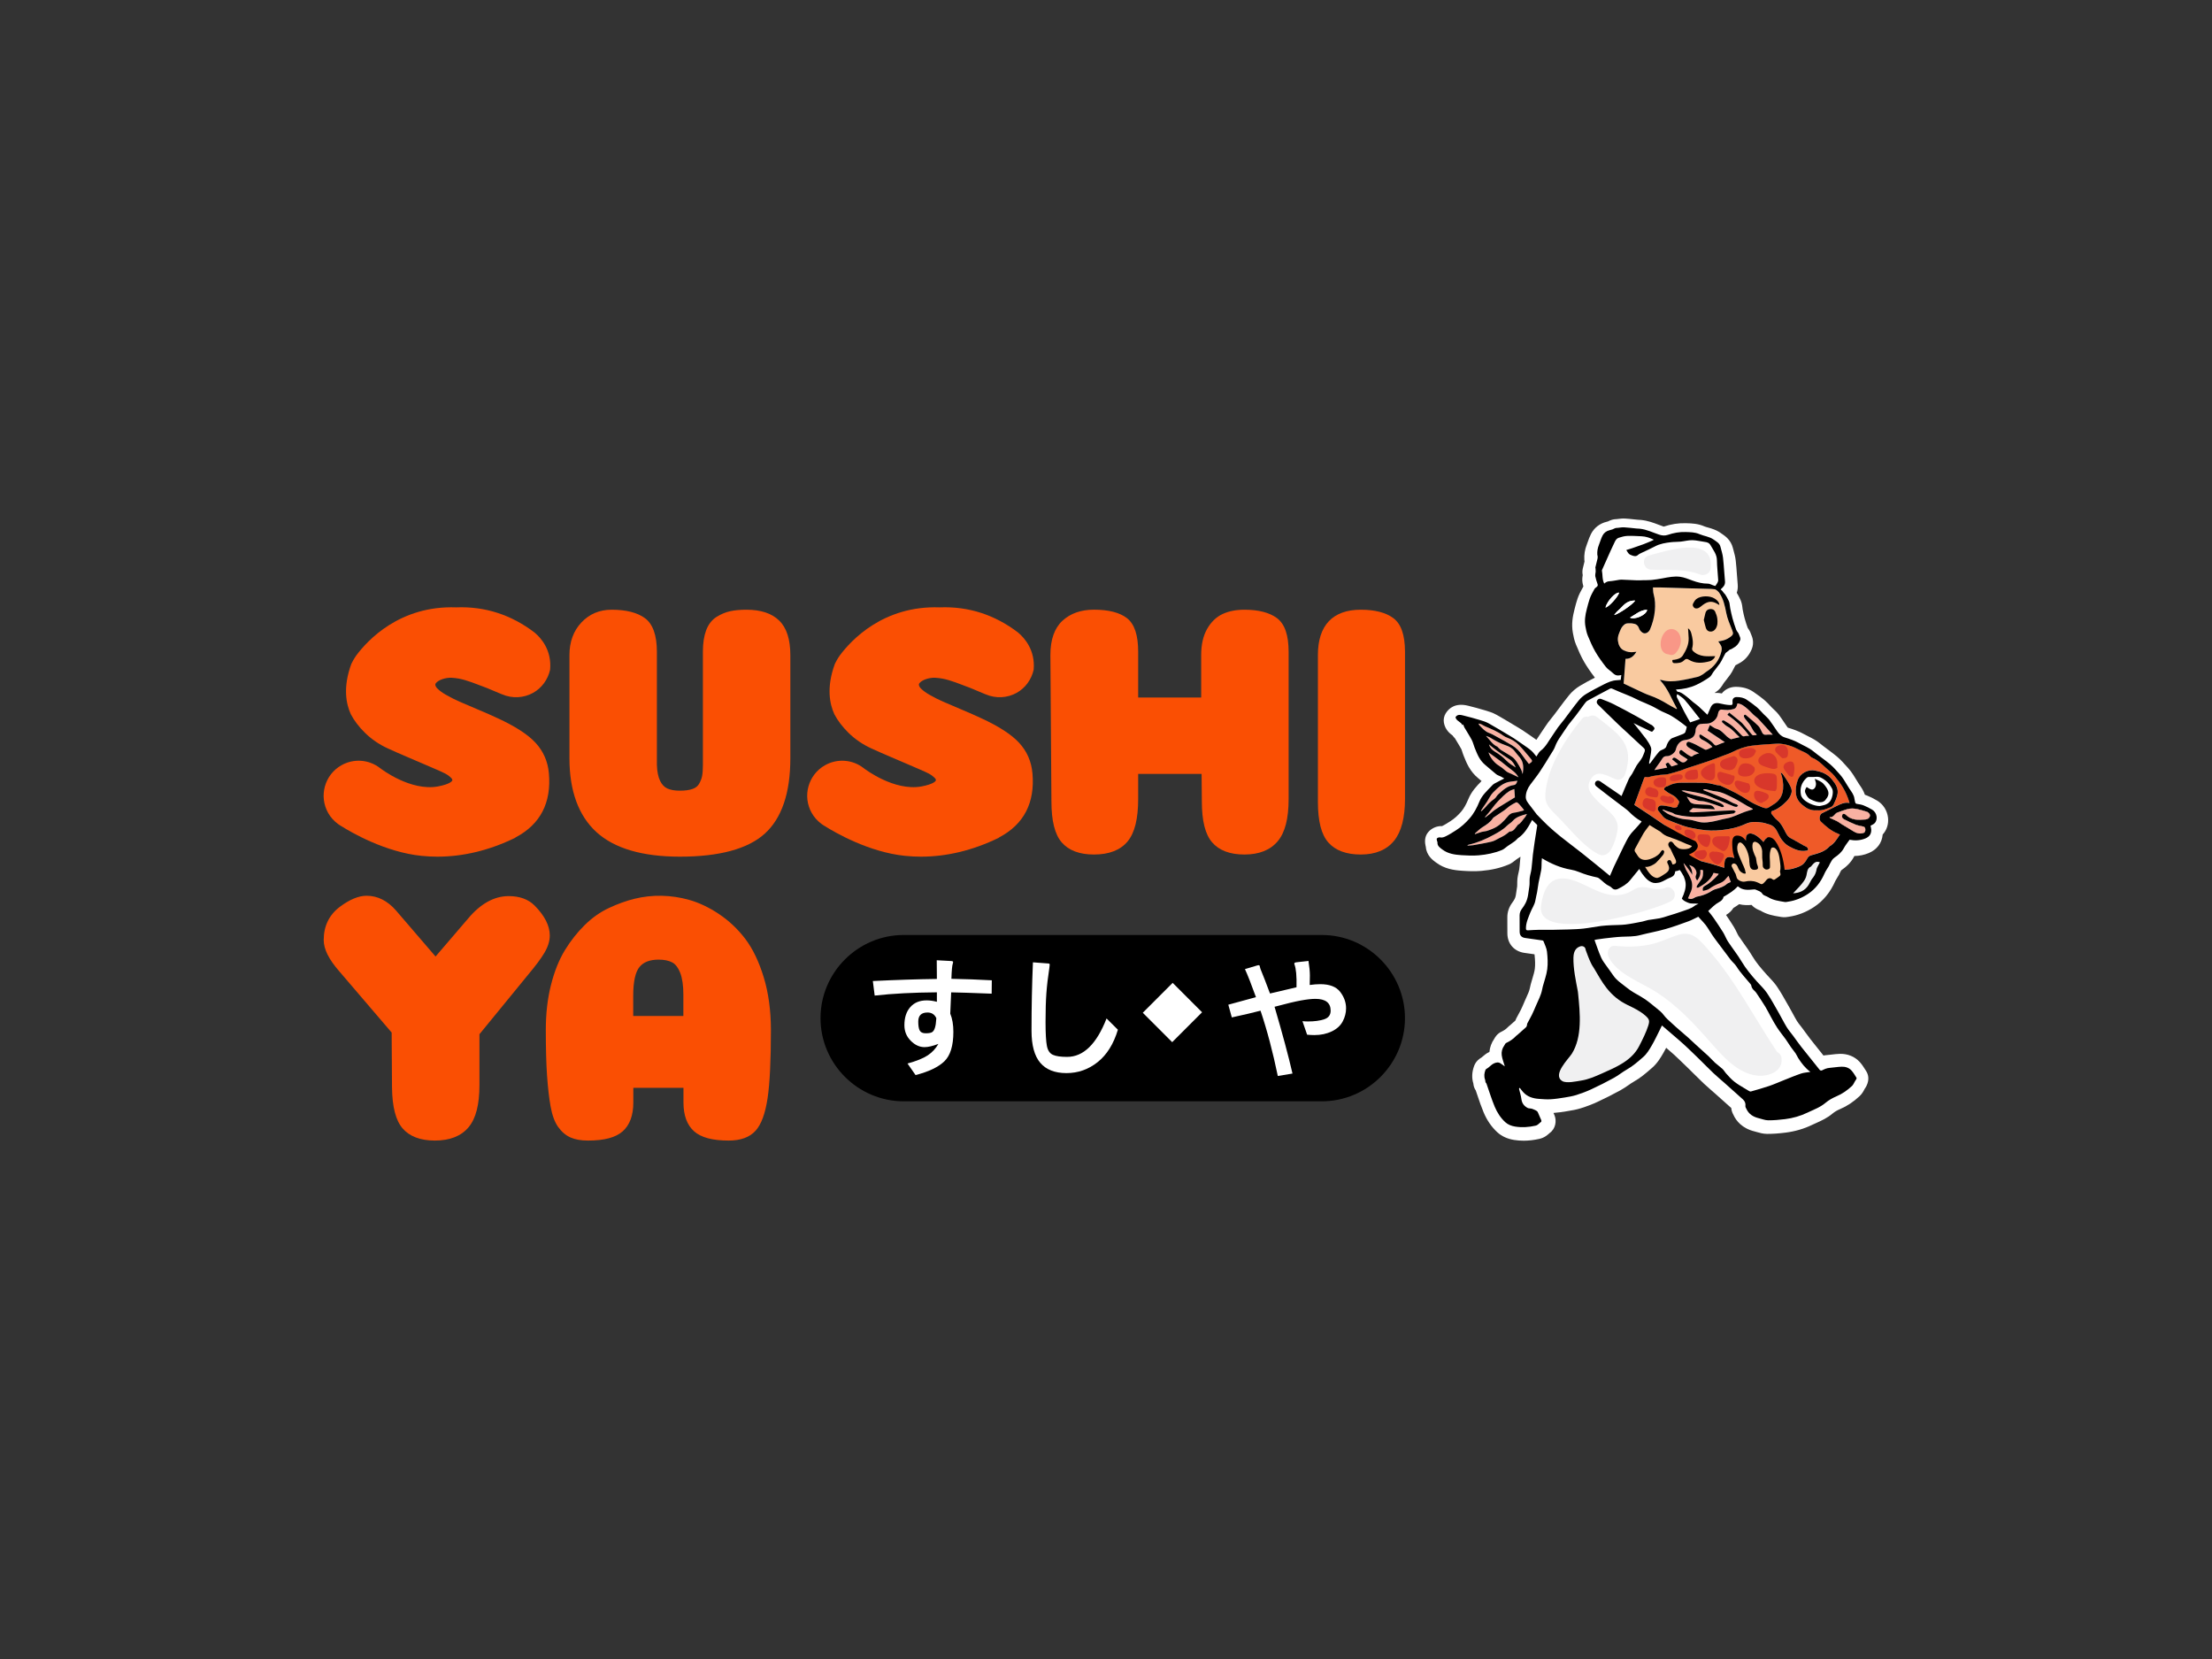 <?xml version="1.0" encoding="utf-8"?>
<!-- Generator: Adobe Illustrator 28.3.0, SVG Export Plug-In . SVG Version: 6.00 Build 0)  -->
<svg version="1.1" id="Layer_1" xmlns="http://www.w3.org/2000/svg" xmlns:xlink="http://www.w3.org/1999/xlink" x="0px" y="0px"
	 viewBox="0 0 640 480" style="enable-background:new 0 0 640 480;" xml:space="preserve">
<rect x="0" y="0" width="640" height="480" fill="#333333" stroke="none"/>
<style type="text/css">
	.st0{fill:#FFFFFF;}
	.st1{fill:#F9B1A2;}
	.st2{fill:#EF5A28;}
	.st3{fill:#D8372B;}
	.st4{fill:#F0F0F1;}
	.st5{fill:#F9CAA0;}
	.st6{fill:#F99787;}
	.st7{fill:#FA4F03;}
</style>
<g>
	<g>
		<g>
			<path d="M406.5,294.58L406.5,294.58c0-13.23-10.83-24.06-24.06-24.06H261.46c-13.23,0-24.06,10.83-24.06,24.06v0
				c0,13.23,10.83,24.06,24.06,24.06h120.98C395.68,318.64,406.5,307.82,406.5,294.58z"/>
		</g>
		<g>
			<g>
				<path class="st0" d="M286.96,283.63l-0.04,3.87c-5.79-0.23-9.69-0.35-11.72-0.38l-0.26,6.16c0.6,1.45,0.9,3.21,0.9,5.26
					c0,4.03-0.88,6.88-2.63,8.55c-1.75,1.67-4.52,2.99-8.31,3.96l-2.33-3.34c2.63-0.73,4.59-1.52,5.86-2.37
					c1.28-0.85,2.3-1.95,3.08-3.31c-1.65,0.63-2.99,0.94-4.02,0.94c-1.43,0-2.76-0.61-3.98-1.84c-1.23-1.23-1.84-2.73-1.84-4.51
					c0-2.2,0.57-3.95,1.71-5.24c1.14-1.29,2.71-1.94,4.72-1.94c0.95,0,1.94,0.14,2.97,0.41v-2.74c-6.79,0.05-12.79,0.36-18,0.94
					l-0.53-4.21c6.81-0.33,12.99-0.53,18.53-0.6c0-2.61-0.01-4.41-0.04-5.41l4.28,0.23c0.3,0.03,0.45,0.11,0.45,0.26
					c0,0.15-0.03,0.3-0.08,0.45c-0.2,0.58-0.34,2.05-0.41,4.43C278.93,283.27,282.82,283.4,286.96,283.63z M270.91,294.6
					c-0.5-1.1-1.35-1.65-2.56-1.65c-1.78,0-2.67,0.88-2.67,2.63c0,1.2,0.14,2.07,0.43,2.59c0.29,0.53,0.86,0.79,1.71,0.79
					c0.85,0,1.46-0.1,1.82-0.3c0.36-0.2,0.64-0.61,0.85-1.24C270.7,296.79,270.84,295.85,270.91,294.6z"/>
			</g>
			<g>
				<path class="st0" d="M323.44,297.93c-1.23,4.11-3.18,7.23-5.84,9.36c-2.67,2.13-5.68,3.19-9.04,3.19s-5.88-0.99-7.57-2.97
					c-1.69-1.98-2.54-5.07-2.54-9.28c0-6.91,0.14-13.52,0.41-19.8l4.51,0.34c0.23,0.03,0.34,0.13,0.34,0.32
					c0,0.19-0.03,0.46-0.08,0.81c-0.43,2.78-0.72,5.27-0.88,7.48c-0.16,2.2-0.24,4.97-0.24,8.29c0,3.32,0.13,5.64,0.39,6.95
					c0.26,1.32,0.84,2.17,1.73,2.57c0.89,0.4,2.26,0.6,4.11,0.6c4.73,0,8.54-3.71,11.42-11.12L323.44,297.93z"/>
			</g>
			<g>
				<path class="st0" d="M339.15,301.53l-8.51-8.51l8.65-8.65l8.51,8.51L339.15,301.53z"/>
			</g>
			<g>
				<path class="st0" d="M378.94,284.98c1.15-0.15,2.17-0.23,3.04-0.23c2.71,0,4.63,0.74,5.77,2.22c1.14,1.48,1.71,3.07,1.71,4.77
					c0,1.28-0.32,2.53-0.96,3.76c-0.64,1.23-1.7,2.2-3.17,2.91c-1.48,0.71-3.16,1.07-5.04,1.07c-0.65,0-1.35-0.04-2.1-0.11
					l-1.35-3.91c0.55,0.05,1.09,0.08,1.62,0.08c1.83,0,3.38-0.21,4.64-0.62c1.27-0.41,1.9-1.25,1.9-2.5c0-2.28-1.48-3.42-4.43-3.42
					c-1.08,0-2.47,0.16-4.19,0.47c-1.72,0.31-4.25,0.92-7.61,1.82c2.28,7.77,4.01,14.2,5.19,19.32l-4.25,0.71
					c-1.43-6.91-3.09-13.22-5-18.9c-2,0.53-4.77,1.18-8.31,1.95l-1.01-3.68l8-2.18c-1.33-3.68-2.39-6.39-3.19-8.12l3.53-1.05
					c0.15-0.05,0.31-0.08,0.47-0.08c0.16,0,0.26,0.1,0.28,0.3c0.07,0.43,0.29,1.06,0.66,1.9c0.36,0.84,1.13,2.84,2.31,5.99
					c4.21-1,6.76-1.6,7.67-1.8c0.08-3.23-0.13-5.45-0.6-6.65c-0.03-0.07-0.04-0.14-0.04-0.19c0-0.2,0.18-0.33,0.53-0.38l3.57-0.41
					c0.27,1.65,0.41,3.08,0.41,4.27C378.98,283.49,378.97,284.38,378.94,284.98z"/>
			</g>
		</g>
	</g>
	<g>
		<path class="st0" d="M413.37,240.6C413.37,240.6,413.37,240.6,413.37,240.6c0.83-0.91,2.29-1.67,3.87-1.58
			c0.66-0.32,1.37-0.77,2.11-1.24l0.32-0.2c1.05-0.67,2.04-1.54,3.03-2.67c0.79-0.91,1.48-2.11,2.12-3.67
			c0.92-2.26,2.45-3.83,3.68-5.1c0.05-0.05,0.11-0.11,0.16-0.16c-0.35-0.3-0.7-0.6-1.05-0.89c-1.06-0.88-1.96-1.97-2.69-3.26
			c-0.55-0.97-0.95-1.96-1.3-2.83l-0.15-0.37c-0.18-0.43-0.3-0.83-0.41-1.18c-0.08-0.23-0.18-0.56-0.23-0.66
			c-0.36-0.67-0.77-1.34-1.2-2.06c-0.23-0.38-0.46-0.76-0.69-1.14c-0.25-0.23-0.48-0.5-0.66-0.79c-0.68-0.49-2.13-1.59-2.51-3.66
			c-0.17-0.94,0.01-1.92,0.51-2.73c0.93-1.52,2.81-3.13,6.49-2.22l0.12,0.03c1.47,0.36,3.01,0.78,4.86,1.33l0.06,0.02
			c0.91,0.27,2.05,0.61,3.16,1.23c1.56,0.87,3.09,1.79,4.58,2.68c0.54,0.33,1.09,0.65,1.63,0.98l0.14,0.08
			c0.38,0.22,0.81,0.48,1.24,0.77c0.91,0.61,1.82,1.23,2.72,1.86l0.48,0.34c0.25,0.17,0.51,0.35,0.77,0.54
			c0.24-0.34,0.49-0.72,0.75-1.13c0.29-0.45,0.59-0.93,0.94-1.41c0.23-0.32,0.45-0.66,0.67-0.99c0.31-0.47,0.63-0.96,1-1.46
			c0.38-0.52,0.77-0.99,1.14-1.45c0.25-0.31,0.51-0.63,0.75-0.95c0.46-0.6,0.91-1.21,1.36-1.82c0.89-1.2,1.82-2.44,2.81-3.66
			c0.88-1.08,1.98-2.03,3.18-2.75c1.42-0.86,2.86-1.62,4.32-2.37c-1.29-1.68-2.27-3.12-3.09-4.52c-0.96-1.66-1.71-3.41-2.38-5.05
			c-0.49-1.19-0.73-2.39-0.91-3.43c-0.46-2.56,0-4.86,0.44-6.57l0.13-0.52c0.23-0.89,0.46-1.8,0.79-2.77
			c0.4-1.18,0.94-2.16,1.42-3.02l0.23-0.42c0.01-0.02,0.03-0.05,0.04-0.07c-0.08-0.31-0.16-0.64-0.23-0.98
			c-0.18-0.95-0.05-1.74,0.03-2.21c0-0.03,0.01-0.06,0.01-0.09c0-0.02,0-0.04,0-0.05c-0.09-0.4-0.16-1.05,0.01-1.83
			c0.1-0.41,0.2-0.82,0.3-1.22c0.07-0.28,0.14-0.57,0.21-0.85c-0.02-0.13-0.04-0.28-0.05-0.44c-0.1-1.52,0.14-3.02,0.71-4.45
			c0.11-0.27,0.2-0.55,0.3-0.83c0.24-0.68,0.51-1.46,0.92-2.26c0.94-1.81,2.57-3.06,4.59-3.53c0.13-0.03,0.23-0.06,0.31-0.08
			c0.23-0.12,0.6-0.31,1.1-0.46c0.61-0.18,1.14-0.21,1.43-0.22l0.07,0c0.13-0.01,0.27-0.03,0.4-0.05c0.49-0.06,1.17-0.15,1.93-0.11
			c0.9,0.05,1.77,0.15,2.61,0.24c0.37,0.04,0.73,0.08,1.09,0.11c0.1,0.01,0.2,0.01,0.3,0.02c0.22,0.01,0.43,0.02,0.65,0.04
			c1.93,0.19,3.57,0.81,5.02,1.36c0.47,0.18,0.94,0.36,1.42,0.52c0.05,0.02,0.09,0.03,0.12,0.04c2.16-0.72,4.3-1.05,6.36-0.98
			l0.38,0.01c1.41,0.04,3.17,0.1,5.03,0.91c0.26,0.11,0.66,0.23,1.08,0.34c1.06,0.3,2.38,0.67,3.69,1.61c0.1,0.07,0.2,0.14,0.3,0.21
			c0.9,0.61,2.57,1.74,3.16,4.06c0.07,0.26,0.14,0.52,0.21,0.78c0.23,0.85,0.5,1.81,0.62,2.88c0.15,1.35,0.25,2.68,0.34,3.98
			c0.07,0.96,0.14,1.93,0.23,2.89c0.09,0.94-0.03,1.76-0.27,2.46c0.28,0.45,0.51,0.9,0.73,1.33c0.22,0.42,0.55,1.06,0.73,1.88
			c0.1,0.46,0.15,0.87,0.19,1.2c0.02,0.15,0.03,0.31,0.06,0.46l0.03,0.13c0.17,0.86,0.34,1.67,0.55,2.43
			c0.29,1.02,0.57,1.92,0.88,2.74c0.27,0.37,0.71,0.98,0.98,1.86l0.02,0.04c0.27,0.62,0.99,2.28,0.14,4.29
			c-0.79,1.86-2.06,3.25-3.73,4.1l-0.1,0.06c-0.19,0.11-0.44,0.26-0.75,0.4c0,0,0,0-0.01,0c-0.04,0.04-0.09,0.07-0.13,0.11
			c-0.02,0.03-0.03,0.06-0.05,0.1l-0.33,0.62c-0.06,0.12-0.12,0.23-0.18,0.35c-0.22,0.44-0.5,0.98-0.9,1.55
			c-0.41,0.58-0.83,1.11-1.23,1.62c-0.22,0.28-0.44,0.57-0.66,0.84c-0.06,0.08-0.11,0.18-0.17,0.27c-0.34,0.56-0.9,1.49-1.93,2.2
			c-0.2,0.14-0.39,0.27-0.59,0.4c0.65-0.05,1.36-0.01,2.12,0.15c0.09-0.11,0.18-0.22,0.28-0.33c0.97-1.04,2.34-1.59,3.83-1.59
			c2.01,0.02,3.67,0.51,5.09,1.5l0.37,0.26c0.88,0.62,1.8,1.26,2.7,2.02c0.66,0.56,1.21,1.14,1.69,1.66c0.18,0.2,0.37,0.4,0.56,0.59
			c0.15,0.15,0.31,0.3,0.47,0.45c0.46,0.43,1.02,0.96,1.54,1.64c0.56,0.73,1.04,1.46,1.51,2.16c0.27,0.4,0.54,0.81,0.82,1.2
			c0.13,0.18,0.21,0.28,0.25,0.33c1.5,0.46,3.09,0.99,4.68,1.88c0.37,0.21,0.76,0.4,1.14,0.59c1.12,0.56,2.39,1.2,3.61,2.21
			c0.66,0.54,1.37,1.07,2.11,1.62c0.89,0.66,1.81,1.34,2.72,2.11c1.02,0.87,1.88,1.83,2.64,2.68c0.17,0.2,0.35,0.39,0.53,0.59
			c0.51,0.56,1,1.2,1.53,2.02c0.29,0.44,0.56,0.88,0.82,1.33c0.27,0.45,0.53,0.88,0.79,1.27l0.21,0.31c0.47,0.68,1.11,1.6,1.51,2.81
			c0.21,0.07,0.41,0.14,0.61,0.22c0.95,0.38,1.9,0.85,2.92,1.46c1.74,1.03,2.92,2.87,3.16,4.92c0.21,1.84-0.35,3.61-1.54,4.9
			c-0.21,2.45-1.66,4.38-4.07,5.38c-1.31,0.54-2.69,0.82-4.12,0.84c-0.03,0.04-0.05,0.09-0.07,0.13c-0.98,1.89-2.42,3.09-3.74,4.01
			c-0.03,0.06-0.07,0.13-0.1,0.19c-0.06,0.12-0.13,0.24-0.19,0.36l-0.02,0.04c-0.08,0.18-0.19,0.44-0.36,0.75
			c-0.17,0.29-0.34,0.58-0.52,0.86c-0.22,0.34-0.42,0.67-0.52,0.89c-1.42,3.24-3.5,5.78-6.18,7.54c-2.27,1.49-4.72,2.44-7.26,2.8
			l-0.11,0.02c-0.41,0.07-1.19,0.21-2.1,0.05l-0.59-0.1c-1.59-0.26-3.55-0.59-5.45-1.76c-0.05-0.02-0.1-0.04-0.16-0.06
			c-0.58-0.23-1.57-0.64-2.37-1.57c-1.04,0.09-2.29,0.12-3.6-0.21c-0.56,0.41-1.13,0.76-1.67,1.1c-0.44,0.71-1.11,1.42-2.12,2.02
			c0.83,1.21,1.55,2.31,2.26,3.46c0.36,0.58,0.62,1.14,0.86,1.63c0.18,0.38,0.35,0.73,0.5,0.96c0.47,0.71,0.97,1.41,1.5,2.16
			c0.84,1.17,1.7,2.38,2.48,3.7c1.08,1.83,2.49,3.47,3.96,5.13c0.28,0.31,0.57,0.62,0.86,0.93c0.75,0.79,1.6,1.7,2.34,2.78
			c1.04,1.54,1.93,3.11,2.79,4.64c0.23,0.41,0.47,0.83,0.71,1.24c0.34,0.6,0.67,1.2,1,1.81c0.43,0.79,0.83,1.54,1.26,2.25
			c0.24,0.4,0.6,0.85,0.97,1.32c0.24,0.3,0.47,0.61,0.7,0.91c0.28,0.38,0.56,0.77,0.84,1.15c0.49,0.68,0.96,1.32,1.44,1.93
			c1.14,1.45,2.35,2.97,3.72,4.67c0.33-0.07,0.67-0.12,1.03-0.14c0.44-0.03,0.87-0.08,1.3-0.14c0.72-0.09,1.53-0.18,2.39-0.21
			c2.26-0.06,4.34,0.78,5.79,2.38c0.69,0.77,1.18,1.56,1.61,2.25l0.24,0.38c0.56,0.88,1.02,2.33,0.09,4.24
			c-0.18,0.37-0.38,0.66-0.52,0.86c-0.04,0.06-0.07,0.13-0.1,0.19c-0.26,0.5-0.65,1.25-1.39,1.94c-1.76,1.65-3.6,2.87-5.61,3.73
			c-0.88,0.37-1.61,0.8-2.14,1.25c-1.59,1.35-3.31,2.12-4.82,2.8c-0.39,0.17-0.78,0.35-1.16,0.53c-2.38,1.15-4.96,1.9-7.67,2.24
			c-2.12,0.27-3.77,0.37-5.35,0.37c-1.18-0.01-2.17-0.3-2.97-0.53c-0.21-0.06-0.42-0.13-0.64-0.18c-3.64-0.88-5.35-3.09-6.11-4.75
			l-0.03-0.06c-0.18-0.34-0.55-1.04-0.63-1.98c-0.91-0.81-1.81-1.62-2.72-2.43c-0.69-0.62-1.38-1.24-2.07-1.85
			c-0.35-0.31-0.71-0.62-1.07-0.93c-0.69-0.6-1.41-1.23-2.12-1.9c-0.96-0.92-1.91-1.86-2.82-2.76c-0.46-0.46-0.93-0.93-1.4-1.39
			c-0.59-0.58-1.18-1.15-1.78-1.72l-0.62-0.6c-0.63-0.6-1.25-1.2-1.89-1.79c-0.67-0.61-1.36-1.2-2.09-1.83l-0.24-0.21
			c-0.27,0.51-0.55,1.03-0.85,1.55c-0.76,1.31-1.71,2.93-3.26,4.27l-0.28,0.24c-1.5,1.31-3.06,2.66-5.02,3.76
			c-0.48,0.27-0.99,0.62-1.53,1c-0.67,0.46-1.44,0.99-2.28,1.46c-2.09,1.15-4.34,2.28-6.67,3.37c-1.45,0.68-3.01,1.27-4.77,1.83
			c-1.36,0.43-2.72,0.65-3.95,0.85c-1.33,0.22-2.64,0.42-4,0.52c0.1,0.23,0.21,0.46,0.3,0.69c0.64,1.56,0.36,3.86-1.4,5.11
			c-0.04,0.03-0.08,0.07-0.11,0.1c-0.49,0.44-1.39,1.27-2.87,1.6c-1.57,0.35-3.07,0.53-4.53,0.53c-0.95,0-1.88-0.07-2.8-0.22
			c-1.94-0.31-3.57-1.06-4.86-2.24c-1.66-1.53-3-3.47-3.96-5.78c-0.66-1.58-1.2-3.17-1.72-4.71c-0.18-0.53-0.36-1.07-0.54-1.6
			c-0.34-0.49-0.56-1.06-0.65-1.65c-0.02-0.11-0.03-0.22-0.04-0.33c-0.51-1.63-0.43-3.36,0.24-5.15c0.3-0.8,0.83-1.5,1.55-2.02
			c0.17-0.12,0.34-0.23,0.51-0.34l0.07-0.04c0.09-0.07,0.18-0.16,0.27-0.23c0.45-0.39,1.06-0.92,1.91-1.34
			c0.03-0.02,0.06-0.03,0.1-0.05c0.12-1.35,0.6-2.65,1.4-3.8c0.23-0.42,0.8-1.42,2.03-2.02c0.82-0.4,1.34-0.76,1.71-1.15
			c0.3-0.33,0.6-0.56,0.79-0.7l0.43-0.38c0.38-0.34,0.77-0.67,1.14-1.01c0.06-0.2,0.15-0.41,0.26-0.62c0.2-0.39,0.41-0.77,0.62-1.15
			c0.26-0.47,0.51-0.94,0.75-1.42c0.33-0.67,0.63-1.38,0.95-2.14l0.09-0.21c0.17-0.41,0.36-0.82,0.54-1.22
			c0.44-0.97,0.82-1.8,0.97-2.56c0.08-0.41,0.17-0.81,0.27-1.18c0.15-0.56,0.31-1.11,0.48-1.66c0.31-1.01,0.59-1.97,0.7-2.81
			c0.14-1.09,0.11-2.4-0.08-4.1c0-0.03-0.01-0.06-0.02-0.1c-0.42-0.06-0.84-0.12-1.26-0.18l-1.63-0.23
			c-2.98-0.42-4.93-2.63-4.95-5.63c-0.01-0.92-0.01-1.84-0.01-2.76c0-0.65,0-1.29,0-1.94c-0.01-1.53,0.5-2.98,1.5-4.31
			c0.24-0.32,0.45-0.65,0.63-1c0.29-0.55,0.4-1.4,0.53-2.39c0.05-0.41,0.11-0.81,0.18-1.21c0.02-0.12,0.02-0.46,0.02-0.7
			c0-0.46,0-1.02,0.07-1.65c0.08-0.64,0.21-1.21,0.33-1.71c0.08-0.33,0.15-0.63,0.18-0.86c0.1-0.74,0.16-1.5,0.23-2.3
			c0.04-0.46,0.08-0.91,0.13-1.37c-0.13,0.09-0.27,0.18-0.4,0.27c-0.26,0.17-0.52,0.34-0.78,0.52c-0.1,0.07-0.19,0.15-0.29,0.23
			c-0.43,0.35-1.08,0.88-1.97,1.25c-2.36,0.99-4.94,1.59-7.92,1.84c-1.9,0.16-3.75,0.08-5.48-0.04c-2.5-0.16-5.15-0.56-7.57-2.38
			l-0.17-0.12c-0.75-0.55-2.6-1.9-2.81-4.41c-0.03-0.12-0.06-0.24-0.08-0.37l-0.01-0.04C412.1,242.98,412.41,241.64,413.37,240.6z"
			/>
		<g>
			<g>
				<path class="st0" d="M521.52,230.92c-0.2-0.26-0.38-0.58-0.44-0.9c-0.38-1.92,0.15-3.58,1.58-4.92c0.16-0.15,0.4-0.29,0.6-0.3
					c0.7-0.04,1.4,0.04,2.1-0.04c1.12-0.12,1.88,0.36,2.75,1.03c0.9,0.69,1.49,1.5,1.99,2.43c0.48,0.9-0.02,3-0.73,3.77
					c-0.87,0.95-2.03,1.05-2.89,1.22C524.72,233.21,522.4,232.09,521.52,230.92z M522.37,229.46c0.33,0.72,0.68,1.43,1.46,1.8
					c1.06,0.51,2.13,1.01,3.35,0.8c0.27-0.05,0.53-0.22,0.76-0.38c0.14-0.1,0.22-0.28,0.34-0.41c1.17-1.36,0.88-2.48-0.22-3.93
					c-0.3-0.4-0.66-0.8-1.07-1.06c-0.58-0.37-1.25-0.63-1.92-0.95c0.15,0.61,0.36,1.05,0.35,1.49c-0.01,0.42-0.13,0.93-0.4,1.23
					c-0.56,0.62-1.06,0.51-2.3-0.33C522.37,228.25,522.07,228.81,522.37,229.46z"/>
			</g>
			<g>
				<g>
					<path class="st1" d="M502.69,203.51c-0.02,0.06-0.07,0.13-0.08,0.2c-0.1,0.64-0.35,1.22-1.01,1.42
						c-0.56,0.17-1.16,0.27-1.75,0.3c-0.58,0.03-1.17-0.09-1.75-0.13c-0.54-0.04-0.96,0.47-1.07,1.29c-0.21,1.51-1.75,2.8-3.26,2.78
						c-0.63-0.01-1.26,0.05-1.89,0.13c-0.58,0.08-1.28,0.96-1.29,1.57c-0.02,0.93-0.26,1.83-1,2.35c-0.57,0.4-1.36,0.6-2.07,0.69
						c-0.71,0.09-1.21,0.35-1.7,0.85c-0.57,0.59-0.81,1.28-1.01,2.03c-0.22,0.84-1.59,1.8-2.45,1.78c-0.58-0.01-1.07,0.11-1.42,0.7
						c-0.59,0.98-1.3,1.88-1.96,2.82c-0.11,0.16-0.2,0.34-0.31,0.52c1.24-0.24,2.45-0.48,3.68-0.72c-0.18-0.39-0.33-0.72-0.49-1.04
						c0.99-0.68,0.68-0.49,1.75,0.71c0.6-0.18,1.2-0.37,1.9-0.58c-0.61-0.52-1.18-1-1.73-1.47c0.27-0.6,0.65-0.61,1.08-0.33
						c0.38,0.24,0.76,0.48,1.1,0.76c0.82,0.67,1.47,0.61,2.15-0.23c0.05-0.06,0.09-0.13,0.14-0.21c-0.67-0.43-1.33-0.85-1.98-1.28
						c-0.5-0.33-0.56-0.97-0.12-1.35c0.08-0.07,0.31-0.09,0.4-0.03c0.5,0.36,0.96,0.77,1.47,1.13c0.33,0.24,0.71,0.41,1.05,0.63
						c0.49,0.3,0.71-0.16,1.05-0.34c0.41-0.2,0.86-0.31,1.46-0.51c-0.88-0.47-1.64-0.84-2.36-1.26c-0.41-0.24-0.86-0.5-1.15-0.86
						c-0.19-0.24-0.23-0.72,0.02-1.02c0.11-0.14,0.44-0.23,0.61-0.17c0.65,0.23,1.3,0.49,1.92,0.8c0.9,0.46,1.77,1,2.68,1.44
						c0.2,0.1,0.54-0.01,0.78-0.1c0.45-0.18,0.87-0.43,1.36-0.68c-0.78-0.83-1.68-1.48-2.71-1.97c-0.5-0.24-1.01-0.52-1.09-1.16
						c-0.02-0.13,0.03-0.34,0.12-0.41c0.09-0.06,0.32-0.05,0.41,0.03c1.23,0.9,2.69,1.49,3.68,2.72c0.3,0.38,0.59,0.48,1.06,0.24
						c0.62-0.31,1.29-0.51,2.12-0.82c-1.76-1.18-3.37-2.26-5-3.35c0.25-0.6,0.44-1.08,0.66-1.6c0.72,0.43,1.27,0.92,1.91,1.08
						c0.64,0.16,1.12,0.48,1.58,0.86c0.53,0.43,0.98,0.96,1.49,1.41c0.33,0.29,0.7,0.53,1.08,0.74c0.12,0.06,0.34-0.05,0.5-0.09
						c0.65-0.16,1.3-0.32,2.05-0.5c-1.2-1.04-2.06-2.31-3.45-3.03c-0.58-0.3-1.06-0.8-1.56-1.24c-0.1-0.09-0.09-0.29-0.13-0.44
						c0.2-0.04,0.47-0.19,0.6-0.12c0.84,0.51,1.71,0.99,2.44,1.62c0.96,0.82,1.82,1.77,2.7,2.67c0.27,0.28,0.51,0.4,0.93,0.25
						c0.37-0.13,0.79-0.07,1.23-0.09c-1.72-2.44-3.87-4.4-6.32-6.09c0.17-0.19,0.31-0.36,0.56-0.64c0.71,0.57,1.43,1.15,2.16,1.74
						c0.43,0.35,0.87,0.69,1.29,1.05c0.2,0.17,0.38,0.37,0.55,0.57c0.88,1.03,1.75,2.06,2.63,3.08c0.09,0.1,0.28,0.14,0.42,0.14
						c0.28,0,0.56-0.06,0.89-0.1c-0.05-0.11-0.07-0.28-0.15-0.34c-0.78-0.59-1.12-1.48-1.59-2.29c-0.44-0.76-1.1-1.39-1.63-2.09
						c-0.17-0.23-0.33-0.53-0.34-0.8c0-0.15,0.24-0.54,0.59-0.24c1.2,1.02,2.44,1.99,3.56,3.1c0.51,0.5,0.78,1.26,1.12,1.92
						c0.25,0.5,0.56,0.74,1.16,0.68c0.64-0.07,1.3-0.02,1.95-0.02c-1.39-1.52-2.78-3.06-4.19-4.56c-0.41-0.44-0.95-0.76-1.39-1.18
						c-0.59-0.55-1.11-1.17-1.72-1.69C504.77,204.41,503.91,203.64,502.69,203.51z"/>
				</g>
				<g>
					<path class="st1" d="M497.27,252.79c-0.54-0.1-1.01-0.18-1.5-0.26c-0.41,1.17-1.22,2.05-2.15,2.81
						c-0.67,0.55-1.44,0.98-2.19,1.43c-0.14,0.08-0.36,0.03-0.55,0.03c0.04-0.2,0.02-0.43,0.12-0.58c0.41-0.63,0.84-1.25,1.29-1.86
						c0.51-0.7,0.42-1.52,0.46-2.3c0.02-0.47-0.39-0.44-0.82-0.34c0.19,1.13-0.17,2.12-0.88,3.02c-0.38-0.41-0.63-0.88-0.36-1.5
						c0.38-0.87-0.01-1.62-0.54-2.23c-0.33-0.38-0.91-0.54-1.42-0.77c0.65,0.86,0.95,1.82,0.9,2.92c-0.08-0.15-0.13-0.33-0.23-0.46
						c-0.95-1.23-1.63-2.71-3.08-3.51c-0.1-0.06-0.21-0.09-0.49-0.22c0.16,0.27,0.21,0.42,0.31,0.52c0.34,0.35,0.79,0.64,1.02,1.04
						c0.76,1.31,1.58,2.6,2.11,4c0.4,1.06,0.41,2.27-0.05,3.39c-0.27,0.65-0.56,1.29-0.86,1.97c0.71,0.32,1.29,0.22,1.94-0.2
						c0.48-0.31,1.14-0.35,1.72-0.51c1.22-0.33,2.36-0.83,3.4-1.56c0.31-0.22,0.7-0.34,1.07-0.44c1.11-0.33,2.21-0.65,3.12-1.45
						c0.3-0.27,0.74-0.38,1.16-0.58c-0.22-0.59-0.42-1.14-0.66-1.79c-0.24,0.27-0.45,0.46-0.62,0.68c-0.47,0.62-1.04,1.11-1.78,1.4
						c-1.11,0.43-2.18,0.91-3.15,1.66c-0.49,0.38-1.22,0.44-1.83,0.64c-0.27-0.72,0.02-1.22,0.62-1.53
						c0.65-0.34,1.26-0.79,1.83-1.27c0.65-0.55,1.23-1.18,1.84-1.78C497.11,253.09,497.16,252.96,497.27,252.79z"/>
				</g>
				<g>
					<path class="st1" d="M426.76,241.35c0.65-0.22,1.3-0.47,1.96-0.65c0.48-0.13,0.99-0.13,1.46-0.27c0.6-0.18,1.17-0.42,1.75-0.66
						c1.77-0.73,3.05-2.04,4.24-3.48c0.46-0.56,0.98-1.01,1.77-1.12c0.89-0.12,1.77-0.38,2.65-0.59c0.11-0.03,0.2-0.11,0.36-0.2
						c-0.26-0.32-0.48-0.61-0.72-0.89c-0.32-0.38-0.63-0.76-0.99-1.1c-0.15-0.14-0.46-0.31-0.59-0.24
						c-0.65,0.32-1.29,0.67-1.88,1.08c-0.54,0.37-1,0.84-1.53,1.22c-1,0.7-2.04,1.37-3.06,2.05c-0.09,0.06-0.18,0.15-0.25,0.25
						c-0.75,1.16-1.85,1.87-3,2.58c-0.82,0.51-1.51,1.24-2.25,1.87C426.71,241.24,426.74,241.29,426.76,241.35z"/>
				</g>
				<g>
					<path class="st1" d="M424.64,244.65c0.54-0.04,1.08-0.03,1.61-0.12c1.81-0.32,3.63-0.63,5.41-1.05
						c0.74-0.18,1.41-0.63,2.11-0.98c0.54-0.27,1.08-0.53,1.59-0.84c0.44-0.27,0.84-0.62,1.26-0.94c0.05-0.04,0.08-0.12,0.13-0.12
						c1.29-0.01,1.71-1.13,2.4-1.91c0.03-0.03,0.05-0.07,0.08-0.09c0.9-0.45,1.31-1.36,1.95-2.06c0.24-0.25,0.37-0.6,0.64-1.05
						c-1.63,0.46-3.06,0.81-4.12,2.02c-0.47,0.54-1.15,0.88-1.66,1.39c-1.13,1.14-2.51,1.89-3.89,2.65
						c-2.28,1.24-4.64,2.27-7.19,2.83c-0.11,0.02-0.22,0.09-0.33,0.13C424.62,244.56,424.63,244.61,424.64,244.65z"/>
				</g>
				<g>
					<path class="st1" d="M442.37,221.05c1.14-0.78,1.16-0.84,0.21-1.95c-1.04-1.22-2.05-2.48-3.18-3.62
						c-0.89-0.9-1.98-1.58-3.21-2.02c-0.44-0.16-0.89-0.37-1.27-0.65c-1.6-1.19-3.44-1.89-5.24-2.68c-0.38-0.16-0.73-0.41-1.1-0.59
						c-0.21-0.1-0.45-0.14-0.68-0.21c-0.02,0.04-0.05,0.09-0.07,0.13c0.07,0.13,0.12,0.29,0.23,0.39c0.84,0.86,1.62,1.79,2.82,2.22
						c0.69,0.25,1.33,0.62,1.98,0.97c1.57,0.86,3.15,1.69,4.67,2.62c1.16,0.71,2.12,1.66,2.9,2.8
						C441.01,219.34,441.7,220.17,442.37,221.05z"/>
				</g>
				<g>
					<path class="st1" d="M429.93,212.91c1.17,1.19,1.95,2.57,3.29,3.12c0.38,0.36,0.64,0.7,0.97,0.92c1.12,0.72,2.31,1.36,3.4,2.12
						c0.51,0.36,0.92,0.9,1.28,1.43c0.47,0.7,0.88,1.44,1.26,2.2c0.18,0.36,0.25,0.77,0.37,1.18c0.01,0,0.07-0.02,0.08-0.05
						c0.26-1.67,0.28-3.29-0.88-4.69c-0.49-0.6-1-1.19-1.47-1.8c-0.67-0.88-1.61-1.37-2.61-1.7c-1.63-0.54-3.1-1.35-4.54-2.26
						C430.8,213.2,430.44,213.12,429.93,212.91z"/>
				</g>
				<g>
					<path class="st1" d="M429.75,236.5c0.42-0.32,0.86-0.64,1.27-0.97c0.49-0.39,0.93-0.84,1.44-1.2c0.8-0.55,1.63-1.05,2.45-1.56
						c1.11-0.68,2.22-1.36,3.39-2.08c-0.04-0.63-0.1-1.44-0.17-2.41c-0.49,0.2-1.04,0.35-1.49,0.64c-1.19,0.79-2.18,1.79-3.17,2.82
						c-1.37,1.42-2.38,3.11-3.74,4.52c-0.04,0.04-0.05,0.11-0.07,0.16C429.69,236.45,429.72,236.48,429.75,236.5z"/>
				</g>
				<g>
					<path class="st1" d="M439.04,225.9c-0.69,0.09-1.28,0.18-1.87,0.24c-2.21,0.22-3.7,1.69-5.14,3.12
						c-0.75,0.74-1.19,1.78-1.78,2.68c-0.39,0.6-0.82,1.18-1.22,1.77c-0.2,0.29-0.37,0.59-0.56,0.88c0.05,0.04,0.09,0.08,0.14,0.12
						c0.42-0.41,0.88-0.79,1.26-1.25c0.73-0.88,1.52-1.66,2.47-2.3c0.47-0.31,0.7-0.95,1.14-1.33c1.33-1.18,2.62-2.46,4.51-2.69
						C438.65,227.05,438.8,226.56,439.04,225.9z"/>
				</g>
				<g>
					<path class="st1" d="M439.36,224.89c-0.52-0.91-1.16-1.52-1.91-2.07c-1.04-0.75-2.01-1.6-3.02-2.39
						c-0.81-0.63-1.64-1.22-2.47-1.82c-0.38-0.28-0.76-0.55-1.3-0.93c0.15,0.38,0.22,0.63,0.33,0.86c0.71,1.4,1.75,2.48,3.11,3.29
						c0.67,0.4,1.2,1.01,1.85,1.45c0.4,0.28,0.9,0.43,1.35,0.64C437.96,224.22,438.6,224.53,439.36,224.89z"/>
				</g>
				<g>
					<path class="st1" d="M430.81,215.39c0.27,0.97,0.93,1.62,1.73,2.1c1.2,0.72,2.3,1.52,3.27,2.54c0.78,0.81,1.77,1.42,2.75,2.03
						c-0.43-0.95-0.9-1.8-1.83-2.37c-1.24-0.76-2.41-1.62-3.59-2.47C432.35,216.65,431.6,216.02,430.81,215.39z"/>
				</g>
				<g>
					<path class="st1" d="M492.81,228.61c1.95,0.77,3.92,1.52,5.85,2.33c0.97,0.41,1.87,0.96,2.81,1.43
						c0.33,0.16,0.71,0.24,1.04,0.39c0.15,0.07,0.24,0.25,0.36,0.38c-0.16,0.11-0.31,0.31-0.47,0.32c-0.27,0.01-0.55-0.07-0.81-0.17
						c-1.67-0.68-3.34-1.38-5.01-2.06c-1.31-0.53-2.59-1.17-3.95-1.52c-1.72-0.45-3.5-0.68-5.25-0.99
						c-0.27-0.05-0.56-0.05-0.88,0.07c0.21,0.09,0.41,0.18,0.62,0.27c2.01,0.89,4.19,1.21,6.28,1.8c1.36,0.39,2.7,0.89,4.03,1.37
						c0.38,0.14,0.74,0.37,1.07,0.62c0.15,0.12,0.21,0.37,0.3,0.56c-0.22,0.04-0.46,0.16-0.64,0.1c-0.64-0.2-1.24-0.49-1.88-0.68
						c-1.38-0.41-2.7-1.02-4.2-1.06c-0.78-0.02-1.55-0.41-2.31-0.65c-0.57-0.19-1.13-0.41-1.75-0.64c0.36,0.57,0.61,1.15,1.02,1.59
						c0.27,0.29,0.73,0.45,1.13,0.54c0.51,0.11,1.06,0.09,1.59,0.13c1,0.06,2,0.05,2.99,0.19c0.68,0.1,1.17,0.58,1.41,1.24
						c-2.12-0.12-4.22-0.25-6.38-0.37c-0.28,0.24-0.65,0.56-1.12,0.97c0.4,0.1,0.77,0.3,1.13,0.28c1.93-0.08,3.85-0.21,5.78-0.31
						c1.98-0.11,3.96-0.22,5.94-0.29c0.24-0.01,0.48,0.22,0.72,0.34c-0.24,0.2-0.46,0.54-0.72,0.59c-1.12,0.17-2.25,0.25-3.37,0.38
						c-0.98,0.11-1.94,0.3-2.92,0.38c-1.34,0.11-2.69,0.2-4.03,0.21c-2.16,0.02-4.3-0.16-6.4-0.7c-0.32-0.08-0.6-0.35-0.92-0.47
						c-0.6-0.23-1.23-0.41-1.84-0.62c-0.3-0.1-0.6-0.23-0.9-0.35c-0.04,0.06-0.08,0.12-0.12,0.18c0.6,0.41,1.16,0.91,1.81,1.21
						c1.72,0.8,3.5,1.42,5.42,1.51c0.47,0.02,0.95,0.11,1.41,0.21c0.94,0.21,1.87,0.57,2.83,0.64c0.95,0.07,1.93-0.05,2.87-0.22
						c1.42-0.26,2.8-0.7,4.21-0.95c1.85-0.33,3.47-1.24,5.2-1.87c0.76-0.28,1.55-0.48,2.32-0.72c0.01-0.06,0.03-0.12,0.04-0.18
						c-0.53-0.28-1.07-0.54-1.58-0.83c-1.3-0.74-2.55-1.57-3.88-2.23c-1.73-0.85-3.4-1.84-5.4-2.02c-0.91-0.08-1.8-0.38-2.7-0.57
						c-0.22-0.04-0.46-0.01-0.68-0.01C492.85,228.45,492.83,228.53,492.81,228.61z"/>
				</g>
			</g>
			<g>
				<g>
					<path class="st2" d="M473.17,232.05c0.83-2.26,1.65-4.52,2.48-6.78c0.1-0.29,0.19-0.59,0.6-0.49c0.72,0.17,1.36-0.18,2.04-0.29
						c0.7-0.11,1.41-0.23,2.11-0.32c0.74-0.09,1.5-0.05,2.22-0.21c1.25-0.29,2.48-0.69,3.71-1.07c0.56-0.17,1.09-0.43,1.65-0.62
						c2.1-0.69,4.22-1.34,6.31-2.06c1.51-0.51,2.99-1.1,4.48-1.66c0.8-0.3,1.63-0.56,2.39-0.95c1.83-0.95,3.77-1.63,5.8-1.89
						c2.31-0.29,4.65-0.41,6.97-0.56c1.63-0.1,3.2,0.27,4.7,0.85c0.95,0.36,1.83,0.9,2.77,1.3c0.9,0.38,1.76,0.81,2.42,1.55
						c0.14,0.16,0.34,0.29,0.53,0.37c2.08,0.83,3.45,2.61,5.13,3.96c0.96,0.77,1.72,1.81,2.49,2.8c1.46,1.87,2.49,3.97,3.17,6.32
						c-1.39-0.3-2.6,0.3-3.81,0.9c-1.41,0.69-2.81,1.38-4.21,2.1c-0.66,0.34-0.86,1.82-0.31,2.34c1.47,1.4,2.99,2.75,4.93,3.5
						c0.21,0.08,0.42,0.2,0.64,0.31c-0.1,0.12-0.16,0.19-0.22,0.27c-0.78,1.14-1.47,2.37-2.75,3.08c-0.08,0.05-0.14,0.14-0.2,0.21
						c-1.39,1.47-3.3,1.89-5.13,2.41c-0.57,0.16-0.85,0.4-1.13,0.88c-0.41,0.7-0.87,1.48-1.52,1.91c-0.82,0.54-1.82,0.85-2.78,1.11
						c-0.79,0.22-1.64,0.24-2.46,0.29c-0.16,0.01-0.44-0.27-0.48-0.45c-0.12-0.55-0.07-1.14-0.23-1.67
						c-0.36-1.18-0.77-2.35-1.23-3.49c-0.49-1.23-0.88-2.52-2.11-3.31c-0.43-0.28-0.91-0.38-1.27,0.01
						c-0.24,0.26-0.42,0.59-0.64,0.91c-0.1-0.11-0.19-0.21-0.28-0.31c-0.81-0.86-1.68-1.65-2.83-2.04c-1.17-0.4-1.94,0.15-1.95,1.37
						c-0.01,0.46,0,0.93,0,1.33c-0.8-0.52-1.54-1.04-2.32-1.51c-0.46-0.28-0.92-0.14-1,0.39c-0.17,1.27-0.25,2.55-0.29,3.83
						c-0.02,0.49,0.18,0.99,0.3,1.55c-0.25-0.06-0.42-0.09-0.59-0.14c-1.53-0.4-2.17,0.04-2.31,1.62c-0.04,0.47-0.05,0.93-0.07,1.37
						c-1.4-0.43-2.75-0.88-4.12-1.26c-1.34-0.37-2.7-0.67-4.04-1.03c-0.41-0.11-0.81-0.3-1.21-0.46c0.75-0.48,1.45-0.8,2.15-1.11
						c0.58-0.26,1-0.68,1.08-1.32c0.08-0.64-0.38-0.96-0.86-1.23c-0.09-0.05-0.18-0.09-0.26-0.14c-1.8-0.98-3.61-1.93-5.38-2.96
						c-1.57-0.91-3.09-1.89-4.62-2.85c-0.62-0.39-1.22-0.83-1.83-1.24c-1-0.68-2-1.37-3.01-2.04c-1.3-0.87-2.61-1.72-3.92-2.57
						C472.99,232.53,473.08,232.29,473.17,232.05z M521.69,244.54c-0.69-0.43-1.41-0.81-2.12-1.21c-0.44-0.25-0.86-0.53-1.32-0.73
						c-1.03-0.47-1.45-1.4-1.92-2.34c-0.56-1.11-1.16-2.2-2.19-3.01c-0.62-0.49-1.1-1.17-1.6-1.81c-0.11-0.13-0.02-0.42-0.02-0.68
						c1.72-0.53,3.14-1.63,4.43-2.95c0.63-0.65,1.06-1.34,1.34-2.22c0.31-0.97-0.08-1.72-0.45-2.44c-0.56-1.09-1.31-2.1-1.99-3.12
						c-0.14-0.21-0.38-0.35-0.63-0.49c0.58,1.55,0.83,3.14,0.69,4.76c-0.16,1.98-1.12,3.51-2.87,4.51
						c-0.42,0.24-0.82,0.51-1.22,0.78c-0.74,0.48-1.45,0.19-2.14-0.09c-0.75-0.3-1.49-0.61-2.2-0.97c-0.58-0.29-1.12-0.64-1.68-0.97
						c-1.15-0.68-2.26-1.43-3.44-2.05c-1.48-0.78-3.01-1.47-4.54-2.17c-0.31-0.14-0.69-0.1-1.03-0.17
						c-0.75-0.17-1.48-0.42-2.23-0.52c-0.85-0.12-1.71-0.16-2.57-0.17c-1.72-0.03-3.43,0-5.15-0.02c-1.46-0.02-2.86,0.21-4.15,0.92
						c-0.09,0.05-0.18,0.09-0.27,0.12c-0.48,0.13-0.89,0.32-0.94,0.97c0.35,0.27,0.74,0.61,1.17,0.87c0.63,0.39,1.33,0.67,1.91,1.11
						c0.46,0.35,0.83,0.84,1.18,1.32c0.11,0.15,0.05,0.46,0,0.67c-0.08,0.32-0.43,0.52-0.38,0.94c0.01,0.08-0.59,0.35-0.9,0.33
						c-0.5-0.03-0.98-0.26-1.48-0.35c-0.76-0.13-1.52-0.29-2.29-0.3c-0.85,0-1.37,0.97-0.82,1.58c0.78,0.87,1.34,2,2.48,2.49
						c1.17,0.5,2.36,0.96,3.56,1.4c0.82,0.31,1.66,0.61,2.51,0.82c1.14,0.27,2.29,0.46,3.44,0.66c2.08,0.37,4.19,0.37,6.28,0.16
						c2.41-0.24,4.77-0.78,6.98-1.81c1.59-0.74,3.26-0.56,4.92-0.33c0.57,0.08,1.11,0.32,1.67,0.45c1.45,0.35,2.19,1.36,2.78,2.67
						c0.68,1.52,1.7,2.93,3.15,3.73c1.51,0.84,3.17,1.61,5.04,1.24c0.1-0.02,0.19-0.04,0.28-0.08c0.09-0.04,0.16-0.1,0.22-0.14
						C523.11,244.94,522.25,244.89,521.69,244.54z M529.68,233.54c0.34-0.14,0.7-0.45,0.85-0.78c0.41-0.85,0.81-1.73,1.05-2.64
						c0.49-1.86-0.43-3.25-1.55-4.64c-1.3-1.59-3.05-2.2-4.91-2.56c-1.88-0.37-4.25,0.69-5,2.85c-0.46,1.32-0.66,2.69-0.47,4.05
						c0.24,1.72,1.43,2.84,2.78,3.76c1.03,0.7,2.22,0.96,3.39,0.83C527.26,234.57,528.47,234.04,529.68,233.54z"/>
				</g>
				<g>
					<path class="st2" d="M488.42,246.57c0.82-0.3,2.6-0.72,2.43-1.9c-0.11-0.75,1.04-1.08,1.15-0.32c0,0.01,0,0.03,0,0.04
						c0.13-0.06,0.27-0.09,0.4-0.03c1.64,0.64,0.59,2.58-0.4,3.34c-1.22,0.95-2.97,1.07-3.95-0.25
						C487.81,247.11,488.1,246.68,488.42,246.57z"/>
				</g>
				<g>
					<g>
						<path class="st3" d="M512.06,222.26c-0.78-0.26-1.61-0.48-2.35-0.83c-1.16-0.55-1.32-1.75-0.35-2.58
							c0.97-0.83,2.33-1.35,3.51-0.64c1.23,0.74,1.5,2.18,1.33,3.51c0.1,0.22,0.06,0.47-0.22,0.59
							C513.3,222.6,512.74,222.49,512.06,222.26z"/>
					</g>
					<g>
						<path class="st3" d="M508.26,224.51c1.14-0.89,3.49-0.92,4.84-0.63c0.58,0.12,0.88,0.39,0.96,0.99
							c0.14,1.01,0.02,2.13,0.02,3.15c0,0.17-0.06,0.29-0.16,0.37c0.01,0.27-0.15,0.53-0.5,0.5c-1.64-0.15-3.75-0.45-5.08-1.52
							C507.39,226.59,507.25,225.3,508.26,224.51z"/>
					</g>
					<g>
						<path class="st3" d="M509.13,228.88c0.62,0.12,1.23,0.35,1.8,0.6c0.38,0.16,0.76,0.41,0.81,0.86c0.1,0.81-0.87,1.48-1.66,1.72
							c-0.11,0.18-0.3,0.32-0.57,0.27c-0.97-0.18-1.77-0.96-1.97-1.93c-0.09-0.43-0.08-0.97,0.21-1.31
							C508.12,228.68,508.68,228.79,509.13,228.88z"/>
					</g>
					<g>
						<path class="st3" d="M502.97,223.89c-0.37-0.81,0.22-2.44,1.02-2.82c0.99-0.47,2.62-0.13,3.31,0.69
							c0.01,0.01,0.01,0.02,0.02,0.03c0.13,0.05,0.25,0.15,0.31,0.31c0.4,1.07-0.53,2.05-1.48,2.38
							C505.33,224.77,503.42,224.85,502.97,223.89z"/>
					</g>
					<g>
						<path class="st3" d="M507.84,217.79c-0.34,1.02-1.24,1.47-2.26,1.6c-0.94,0.12-2.22-0.03-2.42-1.18
							c-0.18-1.04,0.84-1.45,1.67-1.62c0.97-0.19,2.31-0.43,3.07,0.38c0.24,0.26,0.15,0.58-0.06,0.76
							C507.84,217.75,507.84,217.77,507.84,217.79z"/>
					</g>
					<g>
						<path class="st3" d="M502.34,225.92c0.45-0.18,1.07,0.08,1.51,0.19c0.66,0.16,1.32,0.34,1.97,0.54
							c0.25,0.08,0.36,0.27,0.36,0.47c0.07,0.08,0.13,0.18,0.15,0.31c0.11,0.87-0.12,1.88-1.16,1.98c-0.91,0.09-2.02-0.66-2.61-1.29
							C502.11,227.66,501.42,226.3,502.34,225.92z"/>
					</g>
					<g>
						<path class="st3" d="M498.85,222.53c-0.94-0.34-1.59-1.29-0.92-2.21c0.33-0.46,0.87-0.65,1.38-0.83
							c0.74-0.27,1.5-0.5,2.26-0.71c0.21-0.06,0.38,0.02,0.49,0.14c0.04,0.01,0.09,0.02,0.13,0.06c1.03,0.7,0.36,2.08-0.13,2.93
							C501.4,223.07,499.98,222.94,498.85,222.53z"/>
					</g>
					<g>
						<path class="st3" d="M497.45,225.87c-0.47-0.51-0.97-2.15-0.06-2.5c0.41-0.16,0.94,0.1,1.33,0.2c0.73,0.2,1.46,0.4,2.18,0.61
							c0.13,0.04,0.21,0.11,0.27,0.2c0.31-0.11,0.72,0.04,0.7,0.47c-0.05,0.9-0.56,2.03-1.54,2.23
							C499.4,227.26,498.06,226.55,497.45,225.87z"/>
					</g>
					<g>
						<path class="st3" d="M493.12,225.19c-0.76-0.57-1.38-1.54-0.71-2.41c0.72-0.95,2.06-1.55,3.16-1.92
							c0.42-0.14,0.68,0.25,0.62,0.59c0.01,0.03,0.02,0.06,0.02,0.09c0,0.78,0.01,1.56,0,2.35c0,0.53,0.01,1.11-0.39,1.51
							C495.07,226.11,493.84,225.73,493.12,225.19z"/>
					</g>
					<g>
						<path class="st3" d="M488.94,225.6c-0.43,0.02-0.85,0-1.16-0.34c-0.51-0.55-0.32-1.43,0.21-1.89c0.58-0.5,1.46-0.63,2.24-0.66
							c0.06-0.03,0.12-0.04,0.19-0.04c0,0,0,0,0.01,0c0.01,0,0.02,0,0.03,0c0.13-0.03,0.28-0.01,0.4,0.05
							c0.24,0.08,0.34,0.31,0.32,0.54c0.16,0.57,0.17,1.14,0.06,1.73c-0.06,0.29-0.28,0.39-0.51,0.37
							c-0.08,0.06-0.17,0.12-0.28,0.15C489.98,225.61,489.42,225.57,488.94,225.6z"/>
					</g>
					<g>
						<path class="st3" d="M484.2,225.99c-0.52,0.03-0.99-0.09-1.08-0.59c-0.16-0.96,1.11-1.2,1.78-1.28
							c0.65-0.08,2.06-0.32,1.96,0.75c-0.04,0.4-0.36,0.65-0.71,0.76c-0.53,0.17-1.11,0.26-1.66,0.38
							C484.38,226.04,484.29,226.02,484.2,225.99z"/>
					</g>
					<g>
						<path class="st3" d="M481.54,230.23c0.4,0.08,0.8,0.19,1.2,0.31c0.11-0.13,0.28-0.21,0.51-0.15c0.7,0.21,1.6,0.97,0.91,1.73
							c-0.58,0.64-1.91,0.32-2.58,0.02c-0.58-0.25-1.67-0.94-1.02-1.68C480.79,230.18,481.2,230.16,481.54,230.23z"/>
					</g>
					<g>
						<path class="st3" d="M478.76,225.57c0.15-0.15,0.34-0.25,0.55-0.33c0.5-0.28,1.09-0.38,1.7-0.34
							c0.09,0.01,0.17,0.01,0.26,0.02c0.08,0,0.15,0.01,0.22,0.04c0.2,0.05,0.39,0.13,0.49,0.35c0.21,0.43,0.04,1.13,0.02,1.6
							c0,0.06-0.02,0.11-0.04,0.16c-0.06,0.27-0.22,0.49-0.6,0.61c-0.74,0.23-1.78,0.22-2.41-0.27
							C478.35,226.95,478.21,226.12,478.76,225.57z"/>
					</g>
					<g>
						<path class="st3" d="M475.97,231.05c0.39-0.22,0.74-0.12,1.14,0.01c0.45,0.14,0.95,0.09,1.36,0.37
							c0.92,0.61,0.45,1.67,0.59,2.55c0.04,0.22-0.06,0.4-0.2,0.51c-0.08,0.24-0.3,0.43-0.61,0.33c-0.86-0.26-2.09-0.65-2.7-1.36
							C475.01,232.83,475.24,231.46,475.97,231.05z"/>
					</g>
					<g>
						<path class="st3" d="M476.54,228c0.28-0.22,0.64-0.32,1-0.25c0.23,0.05,0.43,0.17,0.64,0.25c0.21,0.08,0.43,0.1,0.64,0.16
							c0.78,0.24,1.21,1.12,0.92,1.89c-0.01,0.02-0.02,0.02-0.02,0.04c0.01,0.31-0.25,0.66-0.65,0.61
							c-0.84-0.11-1.99-0.09-2.65-0.73C475.82,229.4,475.91,228.49,476.54,228z"/>
					</g>
					<g>
						<path class="st3" d="M517.52,220.4c0.84-0.23,1.42,0.01,1.57,0.91c0.18,1.03,0.09,2.08-0.2,3.09
							c-0.12,0.4-0.58,0.48-0.87,0.23c-0.02-0.02-0.03-0.04-0.05-0.05c-0.15-0.01-0.3-0.07-0.41-0.21
							c-0.36-0.47-0.72-0.94-1.07-1.41c-0.27-0.36-0.5-0.68-0.45-1.15C516.1,221.01,516.83,220.59,517.52,220.4z"/>
					</g>
					<g>
						<path class="st3" d="M513.62,216.66c0.22-0.87,1.59-1.21,2.35-1.08c1.04,0.18,1.4,1.25,1.37,2.18
							c-0.01,0.4-0.02,0.86-0.26,1.19c-0.11,0.16-0.27,0.28-0.45,0.34c-0.15,0.05-0.46,0.01-0.53,0.04
							c-0.28,0.14-0.54,0.01-0.68-0.19c-0.01-0.01-0.02-0.01-0.04-0.02c-0.45-0.43-0.95-0.84-1.37-1.31
							C513.72,217.5,513.51,217.11,513.62,216.66z"/>
					</g>
					<g>
						<path class="st3" d="M498.04,246.03c-0.61-0.34-1.24-0.73-1.8-1.16c-0.77-0.59-1.26-1.78-0.36-2.51
							c0.39-0.32,0.91-0.37,1.4-0.39c0.81-0.03,1.63-0.01,2.45-0.01c0.01,0,0.02,0,0.03,0.01c0.32-0.14,0.76,0,0.73,0.45
							c-0.07,1.14-0.36,2.8-1.26,3.59C498.84,246.37,498.46,246.27,498.04,246.03z"/>
					</g>
					<g>
						<path class="st3" d="M495.72,246.36c0.17,0.01,0.33,0.05,0.48,0.11c0.1-0.06,0.22-0.09,0.36-0.06
							c0.89,0.16,2.71,0.31,2.17,1.63c-0.45,1.1-1.14,2.63-2.53,1.77c-0.74-0.45-1.93-1.81-1.62-2.75
							C494.74,246.59,495.25,246.34,495.72,246.36z"/>
					</g>
					<g>
						<path class="st3" d="M492.07,241.39c0.66-0.01,1.34,0.06,2,0.09c0.16,0.01,0.27,0.07,0.35,0.16c0.83,0.45,0.42,1.91,0.16,2.61
							c-0.15,0.39-0.32,0.81-0.81,0.81c-0.45,0-0.95-0.28-1.3-0.54c-0.69-0.51-1.39-1.48-1.31-2.39
							C491.19,241.62,491.59,241.4,492.07,241.39z"/>
					</g>
					<g>
						<path class="st3" d="M489.57,240.31c0.15,0.04,0.25,0.13,0.31,0.24c0.5,0.32,0.83,0.91,0.66,1.52
							c-0.25,0.91-1.29,0.7-1.93,0.38c-0.61-0.3-1.36-1.05-1.23-1.8C487.56,239.6,488.92,240.12,489.57,240.31z"/>
					</g>
					<g>
						<path class="st3" d="M484.97,238.82c0.45-0.13,0.82-0.02,1.17,0.27c0.05,0.04,0.09,0.09,0.11,0.14
							c0.37,0.2,0.44,0.84-0.08,0.96c-0.62,0.14-1.17-0.08-1.52-0.61C484.46,239.3,484.67,238.91,484.97,238.82z"/>
					</g>
				</g>
				<g>
					<path class="st3" d="M490.27,246.94c0.14-0.48,0.58-0.64,1.02-0.75c0.58-0.14,1.17-0.25,1.77-0.25c0.24,0,0.39,0.12,0.48,0.28
						c0.13,0.12,0.23,0.28,0.27,0.47c0.22,0.92-0.61,2.06-1.59,1.94c-0.5-0.06-0.97-0.34-1.39-0.61
						C490.46,247.78,490.13,247.45,490.27,246.94z"/>
				</g>
			</g>
			<g>
				<g>
					<path class="st0" d="M523.79,310.15c-1.55-1.15-2.6-2.55-3.54-4.03c-0.28-0.43-0.46-0.93-0.75-1.35
						c-0.4-0.59-0.88-1.13-1.29-1.72c-0.53-0.76-1.01-1.57-1.55-2.32c-0.8-1.12-1.68-2.17-2.44-3.31c-0.67-1.01-1.25-2.09-1.84-3.15
						c-0.55-0.98-1.03-2.01-1.62-2.97c-0.83-1.36-1.73-2.67-2.61-4c-0.16-0.24-0.37-0.46-0.59-0.66c-0.47-0.41-0.8-0.89-0.88-1.52
						c-0.02-0.16-0.16-0.31-0.27-0.45c-1.36-1.66-2.87-3.19-4.01-5.03c-0.46-0.73-1.18-1.29-1.72-1.98
						c-1.33-1.73-2.59-3.5-3.92-5.22c-0.97-1.26-1.84-2.58-2.67-3.94c-0.72-1.19-1.8-2.16-2.73-3.24c-0.98,0.46-1.88,0.97-2.85,1.32
						c-2.21,0.8-4.42,1.62-6.69,2.26c-2.41,0.68-4.9,1.12-7.33,1.75c-1.77,0.46-3.56,0.38-5.35,0.46c-1.67,0.07-3.34,0.31-5.01,0.49
						c-0.76,0.08-1.52,0.21-2.29,0.32c-0.17,0.03-0.34,0.08-0.52,0.13c0.64,1.74,1.2,3.47,1.93,5.13c0.4,0.91,1.06,1.71,1.64,2.54
						c0.6,0.87,1.26,1.71,1.85,2.59c1,1.48,2.51,2.39,3.84,3.48c1.28,1.05,2.76,1.86,4.21,2.68c1.67,0.94,3.09,2.21,4.57,3.4
						c0.68,0.55,1.38,1.11,1.9,1.8c0.74,0.99,1.68,1.75,2.55,2.58c1.5,1.41,3.1,2.72,4.65,4.08c0.75,0.66,1.47,1.37,2.21,2.05
						c1.21,1.1,2.43,2.18,3.63,3.29c0.65,0.6,1.21,1.29,1.87,1.88c0.68,0.62,1.45,1.14,2.13,1.77c0.4,0.37,0.67,0.86,1.03,1.28
						c0.38,0.44,0.78,0.87,1.18,1.29c1.56,1.69,3.63,2.68,5.54,3.87c0.15,0.09,0.38,0.16,0.54,0.11c1.74-0.5,3.5-0.98,5.22-1.57
						c1.53-0.52,3-1.19,4.5-1.78c1.58-0.62,3.15-1.29,4.76-1.83C521.89,310.36,522.77,310.32,523.79,310.15z"/>
				</g>
				<g>
					<path class="st0" d="M469.14,230.33c0.72-1.71,1.39-3.36,2.12-4.98c0.24-0.54,0.67-0.99,0.97-1.5
						c0.45-0.79,0.83-1.61,1.29-2.39c0.27-0.46,0.65-0.85,0.95-1.28c0.25-0.35,0.51-0.71,0.7-1.1c0.23-0.46,0.4-0.95,0.59-1.43
						c0.18-0.45,0.24-0.84-0.2-1.23c-1.59-1.44-3.15-2.92-4.72-4.38c-0.68-0.63-1.38-1.26-2.06-1.89c-0.49-0.46-0.98-0.93-1.46-1.4
						c-0.97-0.94-1.94-1.88-2.9-2.82c-0.69-0.68-1.38-1.36-2.07-2.04c-0.34-0.33-0.52-0.72-0.28-1.18c0.27-0.51,0.74-0.64,1.23-0.45
						c1.2,0.46,2.42,0.92,3.57,1.5c2.18,1.1,4.33,2.27,6.48,3.44c1.41,0.77,2.79,1.61,4.18,2.42c0.15,0.09,0.35,0.13,0.47,0.25
						c0.26,0.27,0.64,0.55,0.68,0.86c0.03,0.27-0.32,0.61-0.55,0.88c-0.06,0.08-0.29,0.12-0.39,0.07c-1.14-0.53-2.27-1.07-3.4-1.61
						c-0.57-0.27-1.13-0.57-1.72-0.86c1.26,1.59,2.5,3.09,3.67,4.66c0.53,0.71,1.01,1.5,1.34,2.33c0.19,0.47,0.11,1.08,0.03,1.62
						c-0.13,0.92-0.36,1.83-0.53,2.74c-0.02,0.13,0,0.27,0,0.48c0.15-0.11,0.28-0.17,0.35-0.26c0.84-1.1,1.63-2.26,2.54-3.3
						c0.36-0.41,1.03-0.54,1.52-0.85c0.23-0.15,0.48-0.4,0.56-0.66c0.26-0.82,0.64-1.56,1.28-2.14c0.25-0.22,0.6-0.33,0.92-0.45
						c0.88-0.34,1.78-0.65,2.65-1.01c0.25-0.11,0.55-0.32,0.65-0.55c0.21-0.5,0.3-1.05,0.42-1.51c-0.94-0.71-1.8-1.44-2.74-2.06
						c-1.1-0.73-2.19-1.46-3.46-1.96c-1.37-0.53-2.62-1.38-3.96-2.03c-1.17-0.56-2.38-1.02-3.57-1.55
						c-0.73-0.33-1.43-0.73-2.16-1.05c-1.19-0.51-2.39-0.98-3.59-1.48c-0.74-0.31-1.47-0.65-2.21-0.96
						c-0.14-0.06-0.36-0.04-0.5,0.03c-2.18,1.15-4.36,2.3-6.52,3.49c-0.35,0.19-0.62,0.56-0.87,0.88c-0.88,1.17-1.72,2.37-2.61,3.53
						c-0.66,0.86-1.4,1.66-2.03,2.54c-0.79,1.09-1.5,2.25-2.28,3.36c-0.66,0.95-1.24,1.94-1.64,3.04c-0.28,0.78-0.79,1.48-1.24,2.2
						c-1.05,1.71-2.08,3.43-3.2,5.09c-0.85,1.27-1.82,2.46-2.73,3.69c-0.77,1.05-1.26,2.24-1.28,3.53c-0.01,0.93,0.6,1.68,1.17,2.4
						c0.65,0.83,1.27,1.69,1.91,2.53c0.01,0.02,0.01,0.04,0.02,0.05c1.05,1.07,2.07,2.17,3.17,3.2c1.19,1.11,2.42,2.18,3.69,3.2
						c2,1.6,4.06,3.13,6.07,4.71c1.39,1.09,2.76,2.2,4.13,3.32c1.37,1.11,2.74,2.23,4.18,3.42c0.38-0.87,0.73-1.76,1.14-2.63
						c0.66-1.43,1.35-2.84,2.04-4.25c0.55-1.13,1.09-2.27,1.68-3.39c0.53-1,1.14-1.95,1.96-2.77c0.83-0.82,1.56-1.74,2.36-2.65
						c-0.04-0.04-0.09-0.11-0.17-0.15c-1.33-0.71-2.46-1.68-3.51-2.75c-0.32-0.33-0.69-0.61-1.05-0.88
						c-1.66-1.26-3.33-2.51-4.99-3.78c-1.1-0.84-2.19-1.71-3.29-2.56c-0.39-0.31-0.63-0.68-0.43-1.19c0.21-0.56,0.87-0.72,1.46-0.33
						c0.8,0.52,1.57,1.08,2.36,1.62c0.87,0.6,1.74,1.18,2.61,1.78C468.33,229.74,468.69,230.01,469.14,230.33z"/>
				</g>
				<g>
					<path class="st0" d="M446.11,248.31c-0.03,0.42-0.06,0.77-0.08,1.12c-0.04,0.77,0,1.54-0.12,2.29
						c-0.2,1.22-0.52,2.43-0.76,3.65c-0.18,0.93-0.28,1.87-0.44,2.8c-0.14,0.79-0.36,1.57-0.49,2.36c-0.21,1.29-1,2.32-1.46,3.5
						c-0.57,1.48-1.27,2.93-1.28,4.57c0,0.47,0.14,0.64,0.61,0.61c1.08-0.07,2.16-0.13,3.23-0.15c1.2-0.02,2.39,0.02,3.59,0.01
						c1.66-0.02,3.32-0.05,4.97-0.11c1.41-0.05,2.83-0.09,4.24-0.25c1.71-0.19,3.4-0.54,5.1-0.76c1-0.13,2.01-0.17,3.02-0.22
						c1.35-0.07,2.72-0.04,4.06-0.2c1.63-0.2,3.24-0.54,4.86-0.85c0.57-0.11,1.12-0.35,1.69-0.45c1.1-0.19,2.22-0.29,3.32-0.5
						c0.8-0.16,1.57-0.43,2.35-0.67c1.4-0.44,2.81-0.86,4.19-1.35c1.22-0.44,2.51-0.74,3.56-1.58c0.29-0.23,0.67-0.34,1.15-0.58
						c-1.08-0.19-2.05,0.08-2.97-0.31c-0.9-0.39-1.76-0.75-2.02-1.58c0.32-0.75,0.65-1.29,0.79-1.88c0.28-1.22-0.43-2.44-1.83-3.2
						c-0.84-0.45-1.73-0.8-2.51-1.16c-0.82,0.31-1.42,1.05-2.35,0.63c-0.53,1.48-1.59,1.6-2.73,1.31c-0.56-0.14-1.01-0.77-1.47-1.21
						c-0.42-0.4-0.83-0.82-1.18-1.29c-0.34-0.45-0.59-0.96-0.87-1.43c-0.9,1.1-1.78,2.17-2.65,3.25c-0.94,1.16-2.21,1.87-3.51,2.52
						c-0.59,0.29-1.22,0.28-1.75-0.26c-0.24-0.25-0.54-0.47-0.85-0.61c-1.12-0.5-1.89-1.45-2.85-2.15
						c-0.15-0.11-0.33-0.23-0.51-0.27c-1.83-0.39-3.62-0.89-5.36-1.61c-0.74-0.31-1.55-0.53-2.34-0.67
						C451.51,251.1,448.81,249.94,446.11,248.31z"/>
				</g>
				<g>
					<path class="st0" d="M470.56,159.13c0.61-0.19,1.14-0.34,1.67-0.52c1.1-0.38,2.21-0.75,3.29-1.16c0.9-0.34,1.79-0.74,2.68-1.11
						c0.09-0.04,0.16-0.1,0.3-0.19c-1.16-0.56-2.31-0.94-3.54-1c-1.37-0.06-2.75-0.15-4.13-0.1c-0.83,0.04-1.66,0.29-2.46,0.53
						c-0.57,0.17-0.92,0.65-1.16,1.2c-0.39,0.88-0.83,1.74-1.23,2.61c-0.81,1.79-1.6,3.59-2.4,5.38c-0.04,0.09-0.1,0.19-0.09,0.27
						c0.25,1.26,0.04,2.6,0.68,3.79c0.44-0.41,0.9-0.64,1.53-0.68c0.89-0.05,1.76-0.25,2.64-0.38c0.27-0.04,0.55-0.09,0.82-0.08
						c1.52,0.06,3.04,0.15,4.56,0.2c0.57,0.02,1.15-0.03,1.73-0.04c0.81-0.02,1.62,0.02,2.42-0.07c1.06-0.11,2.11-0.27,3.16-0.47
						c1.68-0.32,3.38-0.67,5.07-0.45c1.23,0.16,2.42,0.67,3.6,1.1c1.45,0.53,2.91,0.89,4.47,0.89c0.49,0,0.98,0.31,1.47,0.47
						c0.24,0.08,0.48,0.15,0.66,0.21c0.23-0.33,0.45-0.61,0.61-0.92c0.12-0.23,0.24-0.51,0.23-0.77c-0.11-1.92-0.34-3.84-0.36-5.76
						c-0.01-1.73-1.06-2.93-1.82-4.31c-0.4-0.73-0.97-0.91-1.7-1c-1.2-0.15-2.39-0.48-3.59-0.5c-1.13-0.02-2.26,0.31-3.39,0.42
						c-0.92,0.09-1.85,0.05-2.77,0.16c-1.61,0.19-3.2,0.43-4.66,1.22c-1.19,0.64-2.43,1.17-3.65,1.76
						c-0.44,0.21-0.91,0.41-1.27,0.72c-0.58,0.52-1.18,0.34-1.74,0.13C471.27,160.35,471.29,160.31,470.56,159.13z"/>
				</g>
				<g>
					<path class="st4" d="M526.55,249.5c-1.19-0.51-1.77,0.28-2.39,0.98c-0.06,0.07-0.1,0.19-0.18,0.23
						c-1.11,0.51-1.09,1.54-1.31,2.54c-0.28,1.3-1.18,2.29-2.04,3.26c-0.58,0.65-1.19,1.27-1.83,1.95c1.92-0.11,3.47-0.79,4.49-2.45
						c0.3-0.49,0.55-1.02,0.84-1.52c0.14-0.23,0.32-0.44,0.49-0.65c0.53-0.7,0.84-1.49,0.98-2.36c0.05-0.34,0.25-0.65,0.41-0.97
						C526.18,250.16,526.37,249.83,526.55,249.5z"/>
				</g>
				<g>
					<path class="st0" d="M485.3,200.84c-0.36,0.62-0.07,1,0.14,1.42c0.63,1.22,1.21,2.45,1.85,3.66c0.55,1.05,1.15,2.07,1.73,3.1
						c0.96-0.33,1.85-0.64,2.77-0.95c-0.01-0.02-0.02-0.14-0.09-0.22c-1.42-1.79-2.79-3.62-4.28-5.35
						C486.86,201.84,486.03,201.4,485.3,200.84z"/>
				</g>
			</g>
			<g>
				<g>
					<path class="st5" d="M485.07,205.16c-0.83-0.46-1.68-0.88-2.49-1.37c-1.67-1.01-3.38-1.92-5.24-2.55
						c-1.31-0.45-2.56-1.1-3.82-1.68c-1.26-0.58-2.51-1.18-3.75-1.77c0.18-2.32,0.36-4.72,0.54-7.15c1.52,0.05,2.43-0.84,3.16-2.05
						c-0.19,0.02-0.38,0.04-0.57,0.07c-1.1,0.2-2.2-0.02-3.13-0.49c-1.03-0.52-1.52-1.6-1.66-2.78c-0.15-1.24,0.4-2.31,0.86-3.37
						c0.25-0.57,0.73-1.13,1.25-1.46c0.42-0.26,1.06-0.18,1.6-0.2c0.31-0.01,0.62,0.07,0.93,0.13c0.76,0.13,1.24,0.62,1.46,1.3
						c0.18,0.55,0.54,0.93,0.96,1.24c0.88,0.63,1.9-0.12,2.22-0.87c0.74-1.73,1.24-3.56,1.41-5.43c0.15-1.62,0.09-3.26-0.37-4.87
						c-0.16-0.57-0.12-1.21-0.18-1.88c0.63,0,1.23-0.01,1.83,0c2.79,0.08,5.57,0.17,8.36,0.25c2.22,0.06,4.44,0.1,6.66,0.18
						c0.36,0.01,0.72,0.06,1.07,0.1c0.16,0.09,0.33,0.17,0.49,0.26c0.25,0.2,0.49,0.43,0.71,0.68c1.27,1.81,1.7,3.88,2.11,6
						c0.31,1.59,0.99,3.13,1.6,4.65c0.52,1.28,0.49,1.55-0.62,2.33c-0.8,0.57-1.68,0.9-2.64,1.05c-0.19,0.03-0.38,0.07-0.67,0.13
						c0.22,0.33,0.38,0.59,0.56,0.83c0.49,0.65,0.52,1.34,0.33,2.13c-0.63,2.56-2.14,4.43-4.34,5.8c-0.35,0.22-0.64,0.54-1,0.75
						c-0.49,0.29-0.99,0.61-1.53,0.74c-1.76,0.41-3.53,0.81-5.31,1.08c-1.67,0.26-3.36,0.33-5.03-0.14
						c-0.13-0.04-0.27-0.07-0.4-0.09c-0.03-0.01-0.07,0.03-0.17,0.07c2.27,2.42,3.36,5.48,4.92,8.28L485.07,205.16z"/>
				</g>
				<g>
					<g>
						<path class="st5" d="M472.08,244.9c0.33-0.59,0.65-1.19,0.97-1.79c0.45-0.85,0.92-1.72,1.42-2.57c0.42-0.7,0.91-1.34,1.35-1.9
							c0.17-0.22,0.34-0.44,0.49-0.64l0.65-0.89l3.34,2.07c0.08,0.05,0.17,0.1,0.25,0.14c0.27,0.15,0.6,0.33,0.89,0.61
							c0.52,0.5,1.1,0.84,1.77,1.04c0.49,0.14,0.91,0.31,1.29,0.5c1.43,0.74,3.12,1.61,4.8,2.53c0.36,0.19,0.63,0.43,0.87,0.64
							c0.08,0.07,0.16,0.14,0.24,0.21l0.55,0.44c-0.03,0.03-0.06,0.05-0.07,0.06c-0.01,0.01-0.01,0.01-0.02,0.01
							c-0.09,0.07-0.19,0.13-0.28,0.19c-0.19,0.12-0.38,0.24-0.57,0.36c-0.41,0.25-0.83,0.48-1.22,0.76
							c-0.16,0.11-0.3,0.24-0.41,0.38c-0.18-0.03-0.37-0.07-0.55-0.12c-0.28-0.07-0.5-0.18-0.68-0.27c-0.07-0.04-0.14-0.08-0.22-0.1
							l-0.07-0.02c-0.75-0.22-1.52-0.44-2.29-0.63c0.39,0.5,0.7,1.22,0.49,2.21c-0.02,0.11-0.06,0.25-0.11,0.4
							c0.18,0.42,0.28,0.94,0.04,1.35c-0.29,0.49-0.88,0.53-1.35,0.34c-0.24-0.1-0.41-0.29-0.43-0.54c-0.07,0-0.15-0.01-0.22-0.02
							c-0.09-0.01-0.17-0.01-0.25-0.02c0.33,1.02,0.34,2.01-0.4,2.92c-0.73,0.89-1.76,1.41-2.87,1.58l-0.48,1.29
							c-0.11-0.02-0.22-0.03-0.34-0.03c-0.07,0-0.13,0.01-0.2,0.02l-0.74-0.4c-1.22-0.65-1.77-1.68-2.22-2.51
							c-0.19-0.36-0.38-0.71-0.59-0.98l-1.54-1.94h0.91c-0.52-0.27-0.97-0.67-1.33-1.19c-0.12-0.18-0.24-0.36-0.35-0.54
							c-0.13-0.21-0.26-0.41-0.39-0.58C471.64,246.55,471.6,245.75,472.08,244.9z"/>
					</g>
					<g>
						<path class="st5" d="M501.72,249.08l-1.94-0.47l0.65,2.52c0.12,0.46,0.23,0.92,0.36,1.37c0.07,0.25,0.16,0.5,0.24,0.75
							c0.11,0.33,0.22,0.65,0.29,0.95c0.13,0.59,0.54,1.12,1.19,1.52c0.64,0.4,1.66,0.75,2.62,0.52c1.01-0.24,1.9-0.2,2.71,0.11
							c0.33,0.13,0.62,0.25,0.86,0.39c0.31,0.19,0.63,0.28,0.95,0.28c0.46,0,0.93-0.2,1.4-0.6c0.31-0.27,0.56-0.57,0.78-0.83
							l0.17-0.2c0.03-0.03,0.05-0.05,0.07-0.07c0.76,0.57,1.54,0.58,2.25,0.04c0.17-0.13,0.34-0.25,0.52-0.36
							c0.27-0.18,0.55-0.37,0.83-0.6c0.43-0.35,0.8-1.05,0.67-1.72l-0.04-0.23c-0.2-1.02-0.4-2.07-0.71-3.11
							c-0.31-1.03-0.67-2.05-1.01-3.04c-0.15-0.42-0.29-0.83-0.43-1.25l-0.26-0.75l-1.81-0.12l-0.37,0.85
							c-0.08,0.15-0.2,0.41-0.24,0.73c-0.11,1.01-0.21,2.02-0.32,3.03c0-0.01,0-0.02,0-0.03c-0.05-0.42-0.1-0.82-0.07-1.17
							c0.15-1.86-0.89-2.97-1.73-3.87c-0.17-0.18-0.33-0.36-0.49-0.54c-0.24-0.28-0.52-0.37-0.64-0.41l-1.58-0.66l-0.09,1.71
							c-0.01,0.15-0.02,0.3-0.03,0.45c-0.03,0.39-0.07,0.82-0.02,1.28c0.03,0.24,0.06,0.48,0.09,0.72c-0.2-0.36-0.44-0.69-0.65-0.99
							c-0.11-0.15-0.21-0.3-0.31-0.45c-0.31-0.46-0.69-0.86-1.2-1.26l-2.1-1.64l0.17,2.66c0.01,0.1,0.02,0.19,0.03,0.29
							c0.01,0.05,0.02,0.11,0.02,0.16c-0.32,1.77,0.26,3.36,0.77,4.76c0.02,0.04,0.03,0.09,0.05,0.13
							C502.97,249.53,502.44,249.26,501.72,249.08z M503.97,251.73c0.07,0.2,0.15,0.39,0.23,0.59l-0.06,0.02
							c-0.07-0.09-0.13-0.19-0.18-0.3C503.96,251.94,503.97,251.83,503.97,251.73z"/>
					</g>
				</g>
			</g>
			<g>
				<path d="M415.79,243.38c0.01,0.09,0.13,0.18,0.12,0.27c-0.12,1.12,0.72,1.62,1.44,2.16c1.63,1.23,3.58,1.49,5.53,1.62
					c1.64,0.11,3.3,0.18,4.94,0.04c2.32-0.2,4.62-0.65,6.79-1.56c0.57-0.24,1.04-0.74,1.57-1.1c0.71-0.49,1.44-0.94,2.13-1.45
					c0.32-0.23,0.56-0.56,0.86-0.83c0.2-0.18,0.45-0.3,0.65-0.48c1.36-1.13,2.27-2.6,3.1-4.13c0.11-0.2,0.21-0.4,0.36-0.68
					c0.5,0.48,0.96,0.91,1.4,1.36c0.06,0.06,0.09,0.21,0.08,0.3c-0.22,1.45-0.46,2.91-0.69,4.36c-0.08,0.54-0.15,1.08-0.23,1.61
					c-0.11,0.81-0.24,1.61-0.33,2.42c-0.15,1.38-0.23,2.76-0.41,4.14c-0.11,0.86-0.4,1.69-0.5,2.55c-0.1,0.84,0.02,1.7-0.12,2.53
					c-0.27,1.62-0.32,3.3-1.1,4.8c-0.28,0.54-0.61,1.07-0.98,1.55c-0.45,0.59-0.73,1.22-0.73,1.97c0.01,1.57-0.01,3.15,0.01,4.72
					c0.01,1.11,0.53,1.69,1.63,1.84c1.65,0.23,3.3,0.46,4.94,0.7c0.12,0.02,0.28,0.1,0.32,0.2c0.37,1.01,0.9,2,1.02,3.05
					c0.19,1.67,0.29,3.4,0.08,5.06c-0.21,1.7-0.85,3.35-1.29,5.02c-0.08,0.3-0.15,0.6-0.2,0.9c-0.31,1.65-1.12,3.11-1.77,4.63
					c-0.37,0.86-0.73,1.73-1.14,2.57c-0.44,0.9-0.95,1.77-1.41,2.66c-0.06,0.12-0.01,0.31-0.06,0.45c-0.06,0.19-0.11,0.42-0.24,0.55
					c-0.82,0.76-1.67,1.49-2.51,2.23c-0.13,0.12-0.29,0.2-0.41,0.33c-0.82,0.9-1.82,1.52-2.9,2.05c-0.22,0.11-0.33,0.45-0.49,0.68
					c-0.63,0.86-0.89,1.87-0.75,2.88c0.14,1,0.53,1.96,0.81,2.94c0.02,0.07,0.04,0.14,0.07,0.24c-0.41-0.29-0.79-0.54-1.15-0.81
					c-0.68-0.51-1.41-0.32-2.04-0.02c-0.58,0.28-1.04,0.79-1.56,1.19c-0.2,0.15-0.43,0.27-0.63,0.42c-0.08,0.06-0.17,0.15-0.21,0.25
					c-0.35,0.93-0.47,1.87-0.11,2.83c0.08,0.21,0.07,0.45,0.12,0.75c0.05,0.06,0.22,0.21,0.29,0.4c0.79,2.23,1.47,4.5,2.38,6.67
					c0.7,1.66,1.68,3.21,3.04,4.46c0.81,0.74,1.8,1.11,2.86,1.28c1.99,0.32,3.95,0.18,5.91-0.26c0.72-0.16,1.07-0.74,1.61-1.1
					c0.09-0.06,0.11-0.33,0.06-0.47c-0.3-0.74-0.67-1.45-0.96-2.2c-0.23-0.62-0.82-0.68-1.28-0.94c-0.21-0.12-0.45-0.17-0.69-0.23
					c-0.17-0.04-0.36-0.04-0.53-0.07c-0.15-0.02-0.31-0.03-0.44-0.09c-1.08-0.55-1.72-1.38-1.87-2.64
					c-0.11-0.94-0.43-1.86-0.65-2.79c-0.02-0.07-0.01-0.15-0.02-0.23c0.07-0.06,0.14-0.12,0.2-0.19c0.31,0.4,0.6,0.81,0.94,1.19
					c1.22,1.39,2.85,1.89,4.62,2.01c1.13,0.08,2.27,0.18,3.4,0.11c1.33-0.08,2.66-0.29,3.98-0.5c1.16-0.19,2.32-0.38,3.44-0.73
					c1.47-0.47,2.93-1.01,4.33-1.66c2.2-1.02,4.37-2.11,6.49-3.28c1.32-0.72,2.5-1.71,3.81-2.45c1.74-0.98,3.2-2.29,4.69-3.58
					c1.08-0.94,1.79-2.15,2.49-3.35c0.81-1.38,1.48-2.84,2.21-4.27c0.25-0.5,0.49-1.01,0.74-1.53c1.19,1.02,2.36,2.02,3.52,3.02
					c0.91,0.79,1.84,1.57,2.73,2.38c0.89,0.8,1.74,1.64,2.61,2.47c0.62,0.59,1.23,1.18,1.84,1.78c1.4,1.38,2.78,2.78,4.2,4.14
					c1.01,0.96,2.09,1.85,3.13,2.77c1.8,1.6,3.58,3.22,5.38,4.81c0.61,0.54,0.84,1.17,0.74,1.99c-0.03,0.25,0.18,0.54,0.3,0.8
					c0.7,1.52,1.98,2.29,3.55,2.67c0.92,0.22,1.83,0.6,2.75,0.61c1.62,0.01,3.26-0.14,4.87-0.34c2.27-0.28,4.47-0.91,6.52-1.9
					c1.77-0.85,3.64-1.5,5.19-2.82c0.92-0.78,2.04-1.4,3.16-1.88c1.71-0.73,3.18-1.76,4.51-3.01c0.38-0.36,0.58-0.91,0.86-1.37
					c0.1-0.17,0.23-0.32,0.32-0.49c0.07-0.15,0.19-0.38,0.13-0.47c-0.46-0.73-0.89-1.49-1.46-2.12c-0.73-0.81-1.75-1.14-2.82-1.11
					c-1.19,0.03-2.37,0.25-3.55,0.34c-0.81,0.06-1.5,0.38-2.2,0.74c-0.15,0.08-0.51,0-0.61-0.13c-1.79-2.21-3.57-4.42-5.33-6.66
					c-0.82-1.04-1.57-2.13-2.36-3.2c-0.63-0.85-1.33-1.64-1.88-2.54c-0.83-1.36-1.53-2.8-2.33-4.18c-1.1-1.91-2.14-3.86-3.37-5.68
					c-0.82-1.22-1.94-2.23-2.92-3.34c-1.61-1.82-3.17-3.66-4.42-5.77c-1.18-1.99-2.65-3.81-3.92-5.74c-0.56-0.85-0.9-1.84-1.43-2.7
					c-0.89-1.43-1.83-2.83-2.79-4.22c-0.47-0.69-1.03-1.33-1.53-1.97c1-0.94,1.95-1.94,3.2-2.61c0.51-0.28,1.09-0.71,1.21-1.44
					c0.01-0.09,0.2-0.16,0.31-0.22c1.36-0.82,2.74-1.62,3.8-2.85c0.08,0.03,0.14,0.04,0.18,0.07c1.34,1.13,2.91,0.96,4.48,0.81
					c0.2-0.02,0.44-0.01,0.61,0.08c0.67,0.33,1.43,0.43,1.91,1.22c0.29,0.47,1.11,0.6,1.65,0.94c1.46,0.92,3.14,1.1,4.78,1.39
					c0.31,0.06,0.66-0.04,0.99-0.09c2.08-0.3,3.99-1.08,5.73-2.23c2.21-1.45,3.73-3.48,4.79-5.9c0.33-0.75,0.83-1.43,1.24-2.14
					c0.13-0.22,0.2-0.47,0.33-0.69c0.37-0.65,0.62-1.3,1.33-1.79c1.05-0.72,2.08-1.54,2.71-2.75c0.44-0.84,1.07-1.58,1.65-2.42
					c1.47,0.29,3.02,0.26,4.56-0.37c1.16-0.48,1.74-1.29,1.71-2.52c-0.01-0.4-0.14-0.79-0.21-1.16c0.35-0.21,0.82-0.38,1.14-0.69
					c1.09-1.05,0.74-3.12-0.67-3.96c-0.77-0.45-1.57-0.87-2.39-1.2c-0.62-0.25-1.3-0.38-1.96-0.46c-0.38-0.05-0.51-0.23-0.58-0.53
					c-0.08-0.31-0.15-0.61-0.19-0.93c-0.12-1.14-0.81-1.99-1.41-2.88c-0.59-0.87-1.09-1.79-1.66-2.67
					c-0.35-0.54-0.73-1.07-1.16-1.54c-0.91-1-1.79-2.06-2.82-2.93c-1.55-1.31-3.26-2.44-4.83-3.73c-1.28-1.05-2.79-1.63-4.2-2.42
					c-1.3-0.72-2.67-1.17-4.05-1.6c-1.02-0.31-1.65-0.98-2.22-1.78c-0.77-1.08-1.46-2.22-2.26-3.27c-0.49-0.64-1.14-1.16-1.71-1.74
					c-0.66-0.68-1.27-1.41-1.99-2.02c-0.89-0.75-1.86-1.41-2.82-2.08c-0.87-0.61-1.86-0.79-2.92-0.8c-0.78-0.01-1.29,0.46-1.23,1.25
					c0.08,1.01,0.02,1.13-1,1.05c-0.88-0.06-1.76-0.25-2.62-0.44c-1.22-0.28-2.16-0.06-2.69,1.11c-0.32,0.71-0.62,1.42-0.94,2.16
					c-0.88-0.84-1.73-1.67-2.61-2.47c-0.48-0.43-1.03-0.78-1.53-1.19c-0.74-0.61-1.43-1.29-2.21-1.85
					c-0.68-0.49-1.33-1.08-2.25-1.15c-0.17-0.01-0.31-0.36-0.53-0.64c2.14-0.11,4.08-0.52,5.89-1.35c1.34-0.62,2.62-1.39,3.83-2.23
					c0.53-0.37,0.8-1.08,1.21-1.63c0.61-0.8,1.25-1.57,1.83-2.39c0.33-0.46,0.56-0.99,0.82-1.49c0.26-0.49,0.51-0.98,0.78-1.47
					c0.24-0.16,0.46-0.34,0.68-0.53c0.19-0.15,0.37-0.31,0.55-0.47c0.31-0.01,0.68-0.3,1-0.47c0.94-0.48,1.55-1.22,1.97-2.2
					c0.28-0.67-0.14-1.13-0.29-1.66c-0.14-0.51-0.63-0.91-0.82-1.41c-0.41-1.1-0.77-2.22-1.08-3.35c-0.26-0.94-0.45-1.9-0.65-2.86
					c-0.11-0.53-0.12-1.09-0.24-1.62c-0.07-0.32-0.23-0.63-0.38-0.92c-0.24-0.46-0.48-0.92-0.77-1.36
					c-0.14-0.21-0.29-0.39-0.47-0.54c-0.03-0.05-0.06-0.1-0.1-0.14c-0.22-0.34-0.48-0.65-0.82-0.89c0.68-0.61,1.37-1.2,1.27-2.31
					c-0.22-2.28-0.32-4.58-0.58-6.86c-0.12-1.07-0.48-2.12-0.74-3.17c-0.27-1.06-1.18-1.51-1.98-2.08c-1.24-0.89-2.76-0.99-4.1-1.57
					c-1.31-0.58-2.68-0.56-4.02-0.61c-1.74-0.06-3.46,0.25-5.12,0.82c-0.84,0.29-1.66,0.22-2.51-0.06
					c-1.86-0.62-3.64-1.52-5.64-1.72c-0.32-0.03-0.64-0.03-0.95-0.06c-1.19-0.12-2.39-0.27-3.58-0.34
					c-0.58-0.03-1.18,0.09-1.77,0.15c-0.25,0.02-0.51,0.01-0.75,0.08c-0.27,0.08-0.51,0.25-0.77,0.35
					c-0.29,0.11-0.59,0.19-0.89,0.26c-0.91,0.21-1.62,0.75-2.03,1.54c-0.45,0.87-0.71,1.84-1.07,2.75c-0.36,0.9-0.51,1.83-0.45,2.79
					c0.01,0.16,0.09,0.31,0.1,0.47c0.01,0.23,0.01,0.46-0.04,0.68c-0.2,0.85-0.42,1.69-0.62,2.53c-0.02,0.1,0.05,0.23,0.05,0.34
					c0.02,0.29,0.05,0.58,0.04,0.86c-0.03,0.46-0.19,0.94-0.11,1.38c0.15,0.78,0.41,1.54,0.67,2.28c0.13,0.38-0.04,0.58-0.28,0.79
					c-0.21,0.19-0.49,0.34-0.62,0.58c-0.51,0.93-1.04,1.83-1.4,2.86c-0.34,1-0.58,2.01-0.85,3.03c-0.43,1.64-0.68,3.27-0.38,4.95
					c0.16,0.9,0.34,1.82,0.68,2.66c0.65,1.57,1.32,3.15,2.17,4.62c0.9,1.56,1.97,3.03,3.08,4.45c0.53,0.68,1.36,1.12,1.98,1.74
					c0.46,0.45,0.95,0.76,1.59,0.73c0.28-0.01,0.55-0.08,0.88-0.13c-0.05,0.44-0.1,0.88-0.16,1.4c-0.37,0.03-0.74,0.08-1.11,0.1
					c-1.37,0.05-2.59,0.61-3.78,1.21c-1.72,0.87-3.44,1.76-5.09,2.75c-0.82,0.49-1.59,1.16-2.19,1.9c-1.43,1.76-2.75,3.61-4.12,5.42
					c-0.61,0.8-1.28,1.55-1.87,2.36c-0.58,0.79-1.08,1.63-1.64,2.42c-1.07,1.5-1.85,3.2-3.39,4.36c-0.52,0.39-0.8,1.08-1.21,1.65
					c-0.46-0.54-0.9-1.18-1.47-1.68c-0.72-0.64-1.55-1.17-2.34-1.73c-0.88-0.62-1.77-1.23-2.66-1.83c-0.39-0.26-0.8-0.5-1.21-0.74
					c-2.05-1.22-4.08-2.47-6.17-3.63c-0.76-0.42-1.62-0.68-2.46-0.93c-1.56-0.47-3.12-0.91-4.7-1.29c-0.86-0.21-1.81-0.51-2.4,0.46
					c0.21,1.15,1.64,1.3,2,2.32c0.08-0.08,0.16-0.17,0.24-0.25c0.1,0.29,0.16,0.61,0.32,0.87c0.71,1.22,1.49,2.4,2.15,3.65
					c0.37,0.69,0.52,1.48,0.82,2.21c0.39,0.94,0.75,1.91,1.25,2.79c0.46,0.82,1.05,1.57,1.79,2.19c1.09,0.9,2.13,1.85,3.23,2.73
					c0.37,0.3,0.88,0.43,1.32,0.65c0.32,0.16,0.63,0.36,1,0.57c-1.03,0.53-1.97,0.98-2.89,1.49c-0.3,0.16-0.55,0.43-0.78,0.68
					c-1.33,1.41-2.8,2.7-3.56,4.58c-0.7,1.72-1.58,3.39-2.81,4.79c-1.14,1.31-2.43,2.49-3.91,3.43c-0.94,0.6-1.88,1.21-2.88,1.7
					c-0.53,0.26-1.12,0.53-1.81,0.37c-0.26-0.06-0.68,0.11-0.87,0.32C415.61,242.71,415.75,243.11,415.79,243.38z M428.94,239.32
					c1.14-0.71,2.25-1.42,3-2.58c0.06-0.1,0.15-0.18,0.25-0.25c1.02-0.69,2.05-1.35,3.06-2.05c0.53-0.37,0.99-0.85,1.53-1.22
					c0.6-0.41,1.23-0.76,1.88-1.08c0.13-0.06,0.44,0.1,0.59,0.24c0.36,0.34,0.67,0.72,0.99,1.1c0.24,0.28,0.46,0.57,0.72,0.89
					c-0.16,0.09-0.25,0.17-0.36,0.2c-0.88,0.21-1.75,0.48-2.65,0.59c-0.8,0.1-1.31,0.56-1.77,1.12c-1.19,1.43-2.47,2.75-4.24,3.48
					c-0.58,0.24-1.15,0.48-1.75,0.66c-0.47,0.14-0.99,0.14-1.46,0.27c-0.66,0.18-1.31,0.43-1.96,0.65c-0.02-0.05-0.05-0.1-0.07-0.16
					C427.43,240.56,428.12,239.83,428.94,239.32z M434.91,232.78c-0.82,0.51-1.66,1.01-2.45,1.56c-0.51,0.35-0.95,0.81-1.44,1.2
					c-0.41,0.33-0.85,0.65-1.27,0.97c-0.03-0.03-0.05-0.05-0.08-0.08c0.02-0.05,0.03-0.12,0.07-0.16c1.36-1.41,2.37-3.1,3.74-4.52
					c1-1.03,1.98-2.04,3.17-2.82c0.45-0.3,1.01-0.44,1.49-0.64c0.07,0.97,0.12,1.79,0.17,2.41
					C437.13,231.42,436.02,232.09,434.91,232.78z M437.17,226.14c0.59-0.06,1.18-0.15,1.87-0.24c-0.24,0.66-0.39,1.16-1.05,1.24
					c-1.9,0.23-3.18,1.51-4.51,2.69c-0.43,0.38-0.67,1.02-1.14,1.33c-0.96,0.64-1.75,1.42-2.47,2.3c-0.37,0.45-0.84,0.83-1.26,1.25
					c-0.05-0.04-0.09-0.08-0.14-0.12c0.19-0.29,0.36-0.59,0.56-0.88c0.4-0.59,0.83-1.17,1.22-1.77c0.59-0.9,1.03-1.94,1.78-2.68
					C433.47,227.83,434.95,226.35,437.17,226.14z M430.66,217.68c0.54,0.38,0.92,0.66,1.3,0.93c0.82,0.6,1.66,1.2,2.47,1.82
					c1.02,0.79,1.98,1.64,3.02,2.39c0.75,0.55,1.39,1.16,1.91,2.07c-0.76-0.36-1.4-0.67-2.05-0.98c-0.45-0.21-0.95-0.36-1.35-0.64
					c-0.64-0.45-1.18-1.06-1.85-1.45c-1.36-0.81-2.4-1.88-3.11-3.29C430.88,218.31,430.81,218.06,430.66,217.68z M435.81,220.03
					c-0.98-1.02-2.07-1.83-3.27-2.54c-0.8-0.48-1.46-1.13-1.73-2.1c0.79,0.63,1.54,1.26,2.33,1.83c1.18,0.85,2.35,1.71,3.59,2.47
					c0.93,0.57,1.4,1.42,1.83,2.37C437.58,221.45,436.59,220.84,435.81,220.03z M429.93,212.91c0.51,0.2,0.86,0.28,1.15,0.46
					c1.44,0.9,2.92,1.71,4.54,2.26c0.99,0.33,1.94,0.82,2.61,1.7c0.47,0.62,0.97,1.21,1.47,1.8c1.16,1.4,1.14,3.02,0.88,4.69
					c0,0.03-0.07,0.05-0.08,0.05c-0.12-0.4-0.19-0.82-0.37-1.18c-0.38-0.75-0.79-1.5-1.26-2.2c-0.36-0.53-0.77-1.07-1.28-1.43
					c-1.09-0.77-2.28-1.4-3.4-2.12c-0.33-0.22-0.59-0.55-0.97-0.92C431.89,215.48,431.1,214.11,429.93,212.91z M442.37,221.05
					c-0.67-0.88-1.35-1.7-1.95-2.58c-0.78-1.14-1.74-2.09-2.9-2.8c-1.52-0.93-3.1-1.76-4.67-2.62c-0.64-0.35-1.29-0.73-1.98-0.97
					c-1.2-0.43-1.98-1.36-2.82-2.22c-0.1-0.1-0.15-0.26-0.23-0.39c0.02-0.04,0.05-0.09,0.07-0.13c0.23,0.07,0.47,0.11,0.68,0.21
					c0.38,0.18,0.72,0.43,1.1,0.59c1.8,0.78,3.64,1.49,5.24,2.68c0.38,0.28,0.82,0.49,1.27,0.65c1.22,0.44,2.31,1.12,3.21,2.02
					c1.13,1.14,2.14,2.4,3.18,3.62C443.53,220.2,443.51,220.27,442.37,221.05z M467.01,177.96c0.34-0.41,0.55-0.72,0.81-0.98
					c0.47-0.47,1-0.89,1.45-1.39c1.01-1.13,2.19-1.9,3.84-1.82C472.52,174.78,468.36,177.68,467.01,177.96z M476.57,176.42
					c-0.18,1.53-3.64,3-4.97,2.27C473.21,177.81,474.58,176.47,476.57,176.42z M464.51,175.75c0.54-1.92,2.94-4.51,3.96-4.26
					C468.11,172.76,465.26,175.83,464.51,175.75z M497.13,167.86c0.01,0.25-0.1,0.53-0.23,0.77c-0.16,0.31-0.39,0.59-0.61,0.92
					c-0.18-0.06-0.42-0.13-0.66-0.21c-0.49-0.16-0.98-0.48-1.47-0.47c-1.56,0-3.02-0.36-4.47-0.89c-1.18-0.43-2.37-0.94-3.6-1.1
					c-1.69-0.22-3.39,0.13-5.07,0.45c-1.04,0.2-2.1,0.36-3.16,0.47c-0.8,0.08-1.61,0.05-2.42,0.07c-0.58,0.01-1.15,0.06-1.73,0.04
					c-1.52-0.05-3.04-0.14-4.56-0.2c-0.27-0.01-0.55,0.04-0.82,0.08c-0.88,0.13-1.76,0.33-2.64,0.38c-0.62,0.03-1.09,0.27-1.53,0.68
					c-0.64-1.19-0.43-2.53-0.68-3.79c-0.02-0.08,0.05-0.18,0.09-0.27c0.8-1.79,1.59-3.59,2.4-5.38c0.4-0.88,0.83-1.74,1.23-2.62
					c0.25-0.55,0.6-1.03,1.16-1.2c0.8-0.25,1.63-0.5,2.46-0.53c1.37-0.06,2.75,0.04,4.13,0.1c1.24,0.05,2.39,0.44,3.54,1
					c-0.13,0.09-0.21,0.15-0.3,0.19c-0.89,0.38-1.77,0.77-2.68,1.11c-1.09,0.41-2.19,0.78-3.3,1.16c-0.52,0.18-1.06,0.33-1.67,0.52
					c0.73,1.18,0.72,1.22,1.63,1.56c0.57,0.21,1.16,0.39,1.74-0.13c0.36-0.32,0.83-0.51,1.27-0.72c1.21-0.59,2.46-1.12,3.65-1.76
					c1.47-0.79,3.06-1.03,4.66-1.22c0.92-0.11,1.85-0.06,2.77-0.16c1.13-0.12,2.26-0.44,3.39-0.42c1.2,0.02,2.39,0.35,3.59,0.5
					c0.72,0.09,1.3,0.27,1.7,1c0.76,1.38,1.8,2.58,1.82,4.31C496.79,164.02,497.02,165.94,497.13,167.86z M480.29,196.78
					c2.27,2.42,3.36,5.48,4.92,8.28l-0.14,0.09c-0.83-0.46-1.68-0.88-2.49-1.38c-1.67-1.01-3.38-1.92-5.24-2.55
					c-1.31-0.45-2.56-1.1-3.82-1.68c-1.26-0.58-2.51-1.18-3.75-1.77c0.18-2.32,0.36-4.72,0.54-7.15c1.52,0.05,2.43-0.84,3.16-2.05
					c-0.19,0.02-0.38,0.04-0.57,0.07c-1.1,0.2-2.2-0.02-3.13-0.49c-1.03-0.52-1.52-1.6-1.66-2.78c-0.15-1.24,0.4-2.31,0.86-3.37
					c0.25-0.57,0.73-1.13,1.25-1.46c0.42-0.26,1.06-0.18,1.6-0.2c0.31-0.01,0.62,0.07,0.93,0.13c0.76,0.13,1.24,0.62,1.46,1.3
					c0.18,0.55,0.54,0.93,0.96,1.24c0.88,0.64,1.9-0.12,2.22-0.87c0.74-1.73,1.24-3.56,1.41-5.43c0.15-1.62,0.09-3.26-0.37-4.87
					c-0.16-0.57-0.12-1.21-0.18-1.88c0.63,0,1.23-0.01,1.83,0c2.79,0.08,5.57,0.17,8.36,0.25c2.22,0.06,4.44,0.1,6.66,0.18
					c0.36,0.01,0.72,0.06,1.07,0.1c0.16,0.09,0.33,0.17,0.49,0.26c0.25,0.2,0.49,0.43,0.71,0.68c1.27,1.81,1.7,3.88,2.11,6
					c0.31,1.59,0.99,3.13,1.6,4.65c0.52,1.28,0.49,1.55-0.62,2.33c-0.8,0.57-1.68,0.9-2.64,1.05c-0.19,0.03-0.38,0.07-0.67,0.13
					c0.22,0.33,0.38,0.59,0.56,0.83c0.49,0.65,0.53,1.34,0.33,2.13c-0.63,2.56-2.14,4.43-4.34,5.8c-0.35,0.22-0.64,0.54-1,0.75
					c-0.49,0.29-0.99,0.61-1.53,0.74c-1.76,0.41-3.53,0.81-5.31,1.08c-1.67,0.26-3.36,0.33-5.03-0.14c-0.13-0.04-0.27-0.07-0.4-0.09
					C480.43,196.71,480.39,196.74,480.29,196.78z M491.79,208.06c-0.92,0.32-1.81,0.62-2.77,0.95c-0.58-1.03-1.18-2.05-1.73-3.1
					c-0.64-1.21-1.22-2.45-1.85-3.66c-0.22-0.42-0.51-0.8-0.14-1.42c0.73,0.56,1.56,1,2.13,1.66c1.49,1.73,2.86,3.56,4.28,5.35
					C491.77,207.93,491.79,208.04,491.79,208.06z M512.93,212.57c-0.65,0-1.31-0.06-1.95,0.02c-0.6,0.07-0.91-0.18-1.16-0.68
					c-0.34-0.66-0.61-1.42-1.12-1.92c-1.12-1.1-2.36-2.08-3.56-3.1c-0.34-0.29-0.59,0.09-0.59,0.24c0.01,0.27,0.17,0.57,0.34,0.8
					c0.53,0.71,1.2,1.33,1.63,2.09c0.47,0.81,0.8,1.7,1.59,2.29c0.09,0.07,0.11,0.23,0.15,0.34c-0.33,0.04-0.61,0.09-0.89,0.1
					c-0.14,0-0.34-0.04-0.42-0.14c-0.89-1.02-1.75-2.05-2.63-3.08c-0.17-0.2-0.35-0.4-0.55-0.57c-0.42-0.36-0.86-0.7-1.29-1.05
					c-0.73-0.58-1.45-1.17-2.16-1.74c-0.25,0.28-0.4,0.45-0.56,0.64c2.45,1.69,4.6,3.65,6.32,6.09c-0.43,0.03-0.86-0.03-1.23,0.09
					c-0.42,0.14-0.66,0.03-0.93-0.25c-0.89-0.91-1.74-1.85-2.7-2.67c-0.74-0.63-1.61-1.11-2.44-1.62c-0.13-0.08-0.39,0.07-0.6,0.12
					c0.04,0.15,0.03,0.36,0.13,0.44c0.5,0.44,0.98,0.94,1.56,1.24c1.39,0.72,2.25,1.99,3.45,3.03c-0.75,0.18-1.4,0.34-2.05,0.5
					c-0.17,0.04-0.39,0.15-0.5,0.09c-0.38-0.21-0.75-0.46-1.08-0.74c-0.51-0.45-0.96-0.98-1.49-1.41c-0.46-0.38-0.95-0.7-1.58-0.86
					c-0.64-0.16-1.19-0.66-1.91-1.08c-0.21,0.52-0.41,1-0.66,1.6c1.63,1.09,3.24,2.17,5,3.35c-0.83,0.31-1.5,0.51-2.12,0.82
					c-0.48,0.24-0.76,0.14-1.06-0.24c-0.98-1.23-2.45-1.82-3.68-2.72c-0.1-0.07-0.33-0.09-0.41-0.03c-0.09,0.07-0.14,0.27-0.12,0.41
					c0.08,0.64,0.59,0.93,1.09,1.16c1.03,0.49,1.94,1.14,2.71,1.97c-0.49,0.25-0.91,0.49-1.36,0.68c-0.24,0.1-0.58,0.2-0.78,0.1
					c-0.91-0.44-1.77-0.98-2.68-1.44c-0.62-0.31-1.27-0.57-1.92-0.8c-0.17-0.06-0.49,0.03-0.61,0.17c-0.25,0.3-0.22,0.77-0.02,1.02
					c0.29,0.36,0.73,0.62,1.15,0.86c0.72,0.42,1.48,0.79,2.36,1.26c-0.6,0.2-1.05,0.31-1.46,0.51c-0.34,0.17-0.56,0.64-1.05,0.34
					c-0.35-0.21-0.72-0.39-1.05-0.63c-0.5-0.36-0.97-0.77-1.47-1.13c-0.08-0.06-0.31-0.04-0.4,0.03c-0.44,0.38-0.38,1.02,0.12,1.35
					c0.66,0.43,1.32,0.85,1.98,1.28c-0.05,0.08-0.09,0.15-0.14,0.21c-0.69,0.84-1.34,0.9-2.15,0.23c-0.34-0.28-0.72-0.52-1.1-0.76
					c-0.43-0.27-0.8-0.27-1.08,0.33c0.55,0.47,1.12,0.95,1.73,1.47c-0.7,0.22-1.31,0.4-1.9,0.58c-1.07-1.2-0.76-1.39-1.75-0.71
					c0.15,0.33,0.3,0.66,0.49,1.04c-1.23,0.24-2.44,0.48-3.68,0.72c0.11-0.18,0.19-0.36,0.31-0.52c0.66-0.94,1.37-1.84,1.96-2.82
					c0.36-0.59,0.84-0.72,1.42-0.7c0.87,0.02,2.24-0.94,2.45-1.78c0.19-0.75,0.44-1.44,1.01-2.03c0.49-0.5,0.99-0.76,1.7-0.85
					c0.71-0.09,1.5-0.28,2.07-0.69c0.74-0.52,0.98-1.43,1-2.35c0.01-0.61,0.71-1.49,1.29-1.57c0.62-0.09,1.26-0.14,1.89-0.13
					c1.51,0.02,3.05-1.28,3.26-2.78c0.11-0.82,0.53-1.33,1.07-1.29c0.59,0.04,1.17,0.15,1.75,0.13c0.59-0.03,1.18-0.13,1.75-0.3
					c0.66-0.2,0.91-0.78,1.01-1.42c0.01-0.07,0.05-0.14,0.08-0.2c1.23,0.13,2.08,0.9,2.94,1.63c0.61,0.52,1.13,1.14,1.72,1.69
					c0.44,0.41,0.98,0.74,1.39,1.18C510.15,209.51,511.53,211.05,512.93,212.57z M532.83,238.45c-0.4-0.24-0.75-0.56-1.16-0.77
					c-0.72-0.37-1.47-0.68-2.2-1.02c-0.04-0.07-0.08-0.15-0.12-0.22c1.11,0.13,1.39-0.84,2.08-1.26c0.03-0.02,0.07-0.04,0.11-0.05
					c0.97-0.34,1.93-0.74,2.93-1.01c1.93-0.53,3.73,0.19,5.54,0.7c0.7,0.2,1.17,0.84,1.01,1.36c-0.17,0.54-0.65,0.86-1.22,0.91
					c-2.1,0.19-4.19,0.31-5.83-1.44c-0.15-0.16-0.71-0.21-0.81-0.1c-0.17,0.21-0.22,0.62-0.16,0.9c0.05,0.23,0.32,0.48,0.55,0.6
					c1.1,0.54,2.2,1.09,3.34,1.54c0.7,0.27,1.46,0.37,2.2,0.55c0.58,0.14,0.63,0.57,0.61,1.07c-0.02,0.51-0.29,0.75-0.75,0.86
					c-0.97,0.23-1.83,0.01-2.67-0.53C535.14,239.81,533.98,239.15,532.83,238.45z M518.8,258.46c0.64-0.68,1.25-1.3,1.83-1.95
					c0.86-0.97,1.77-1.97,2.04-3.26c0.21-1,0.2-2.03,1.31-2.54c0.08-0.04,0.11-0.16,0.18-0.23c0.62-0.7,1.2-1.49,2.39-0.98
					c-0.18,0.33-0.37,0.66-0.54,1.01c-0.15,0.32-0.35,0.63-0.41,0.97c-0.14,0.87-0.45,1.66-0.98,2.36
					c-0.16,0.22-0.35,0.42-0.49,0.65c-0.29,0.5-0.54,1.02-0.84,1.52C522.27,257.67,520.72,258.35,518.8,258.46z M513.66,243.36
					c-0.41-0.56-0.84-0.88-1.27-1.01c-0.18-0.07-0.36-0.12-0.54-0.13c-0.28-0.01-0.54,0.1-0.73,0.3c-0.1,0.04-0.19,0.1-0.27,0.19
					c-0.24,0.26-0.42,0.59-0.64,0.91c-0.1-0.11-0.19-0.21-0.28-0.31c-0.81-0.86-1.68-1.65-2.83-2.04c-1.17-0.4-1.94,0.15-1.95,1.37
					c0,0.21,0,0.41,0,0.61c-0.44-0.55-0.93-1.09-1.53-1.31c-0.62-0.23-1.54-0.33-2.01,0.25c-0.58,0.71-0.42,2.2-0.37,3.04
					c0.06,1.03,0.26,2.03,0.58,3c-0.24-0.05-0.4-0.09-0.56-0.13c-1.53-0.4-2.17,0.04-2.31,1.62c-0.04,0.47-0.05,0.93-0.07,1.37
					c-1.4-0.43-2.75-0.88-4.12-1.26c-0.85-0.24-1.71-0.45-2.57-0.66c0,0-0.01,0-0.01,0c-0.58-0.24-1.15-0.55-1.67-0.8
					c-0.67-0.33-1.29-0.7-1.88-1.13c1.67-0.63,3.36-1.96,2.21-3.48c-0.03-0.06-0.05-0.12-0.09-0.17c-0.19-0.23-0.52-0.39-0.86-0.52
					c-2.86-1.21-5.62-2.87-8.36-4.4c-0.59-0.38-1.16-0.79-1.74-1.18c-1-0.68-2-1.37-3.01-2.04c-1.3-0.87-2.61-1.72-3.92-2.57
					c0.12-0.33,0.21-0.56,0.3-0.8c0.83-2.26,1.65-4.52,2.48-6.78c0.1-0.29,0.19-0.59,0.6-0.49c0.72,0.17,1.36-0.18,2.04-0.29
					c0.7-0.11,1.41-0.23,2.11-0.32c0.74-0.09,1.5-0.05,2.22-0.21c1.25-0.29,2.48-0.69,3.71-1.07c0.56-0.17,1.09-0.43,1.65-0.62
					c2.1-0.69,4.22-1.34,6.31-2.06c1.51-0.51,2.99-1.1,4.48-1.66c0.8-0.3,1.63-0.56,2.39-0.95c1.83-0.95,3.77-1.63,5.8-1.89
					c2.31-0.29,4.65-0.41,6.97-0.56c1.63-0.1,3.2,0.27,4.7,0.85c0.95,0.36,1.83,0.9,2.77,1.3c0.9,0.38,1.76,0.81,2.42,1.55
					c0.14,0.16,0.34,0.29,0.53,0.37c2.08,0.83,3.45,2.61,5.13,3.96c0.96,0.77,1.72,1.82,2.49,2.8c1.46,1.87,2.49,3.97,3.17,6.32
					c-1.39-0.3-2.6,0.3-3.81,0.9c-1.41,0.69-2.81,1.38-4.21,2.1c-0.66,0.34-0.86,1.82-0.31,2.34c1.47,1.4,2.99,2.75,4.93,3.5
					c0.21,0.08,0.42,0.2,0.64,0.31c-0.1,0.12-0.16,0.19-0.22,0.27c-0.78,1.15-1.47,2.37-2.75,3.08c-0.08,0.05-0.14,0.14-0.2,0.21
					c-1.39,1.47-3.3,1.89-5.13,2.41c-0.57,0.16-0.85,0.4-1.13,0.88c-0.41,0.7-0.87,1.48-1.52,1.91c-0.82,0.54-1.82,0.85-2.78,1.11
					c-0.74,0.2-1.52,0.24-2.3,0.28C516.05,248.89,515.27,245.57,513.66,243.36z M481.51,246.46c0.02-0.15-0.2-0.43-0.37-0.5
					c-0.11-0.05-0.36,0.15-0.5,0.29c-0.16,0.17-0.23,0.41-0.38,0.58c-0.8,0.9-1.82,1.41-2.97,1.77c-1.41,0.44-2.64,0.18-3.37-0.87
					c-0.27-0.39-0.49-0.8-0.77-1.17c-0.28-0.37-0.26-0.67-0.04-1.07c0.81-1.43,1.54-2.92,2.38-4.33c0.55-0.91,1.25-1.73,1.78-2.45
					c0.89,0.55,1.64,1.02,2.4,1.49c0.32,0.2,0.68,0.35,0.94,0.61c0.65,0.63,1.39,1.06,2.26,1.32c0.33,0.1,0.66,0.22,0.97,0.37
					c0.75,0.22,1.5,0.52,2.24,0.87c0-0.01,0-0.01,0.01-0.02c1.12,0.53,2.27,1.01,3.45,1.42c-0.44,0.79-1.63,0.95-2.48,0.93
					c-0.4-0.01-0.78-0.06-1.14-0.16c-0.52-0.26-1.01-0.64-1.41-1.07c-0.16-0.25-0.33-0.47-0.52-0.66c0-0.01-0.01-0.01-0.01-0.02
					c-0.08-0.13-0.18-0.19-0.29-0.23c0,0,0,0,0,0c-0.04-0.01-0.07-0.03-0.11-0.04c-0.15-0.04-0.31-0.04-0.45,0.05
					c-0.85,0.59-0.31,1.45,0.22,2.07c0.26,0.56,0.52,1.11,0.77,1.67c0.47,1.03,1.71,2.61-0.19,2.8c-0.01,0-0.01,0.01-0.02,0.01
					c-0.12-0.35-0.27-0.69-0.43-0.99c-0.36-0.68-1.39-0.08-1.03,0.6c0.65,1.24,0.73,2.1-0.51,2.95c-0.38,0.26-0.8,0.51-1.18,0.77
					c-0.41,0.28-0.84,0.47-1.26,0.57c-1.67-0.06-2.67-1.9-3.53-3.21c0.29,0.01,0.51,0.03,0.71-0.01c0.4-0.09,0.81-0.18,1.17-0.37
					c0.47-0.24,0.97-0.5,1.34-0.86c0.69-0.67,1.32-1.4,1.92-2.15C481.34,247.15,481.47,246.79,481.51,246.46z M501.44,249.87
					c0.03-0.01,0.06-0.02,0.1-0.03c0.18-0.04,0.37-0.02,0.53,0.11c0.66,0.32,0.73,1.17,1.14,1.79c0.31,0.46,0.75,0.75,1.24,0.96
					c0.61,0.18,0.8,0.01,0.53-0.53c-0.1-0.94-0.79-2.06-1.12-2.95c-0.59-1.56-1.69-3.3-1.03-4.99c0.15-0.38,0.57-0.63,0.96-0.39
					c1.44,0.88,2.28,3.57,2.34,5.15c0,0.05,0,0.1-0.01,0.15c0.04,0.38,0.07,0.75,0.12,1.13c0.14,1.07,0.7,1.52,1.7,1.38
					c0.64-0.09,0.83-0.38,0.66-1c-0.09-0.31-0.26-0.61-0.31-0.92c-0.08-0.52-0.16-1.04-0.24-1.56c-0.62-1.29-1.28-2.72-0.93-4.14
					c0.08-0.34,0.47-0.56,0.81-0.46c1.44,0.45,2.02,1.92,1.92,3.32c0.02,0.19,0.03,0.39,0.01,0.61c-0.07,0.91,0.21,1.85,0.15,2.76
					c-0.04,0.65,0.26,0.97,0.69,1.22c0.5,0.28,1.34-0.04,1.39-0.46c0.01-0.11,0.02-0.22,0.03-0.33c0.08-1.74-0.38-3.54,0.31-5.18
					c0.15-0.35,0.61-0.36,0.9-0.24c1.28,0.56,1.52,2.86,1.67,4.03c0.09,0.71,0.3,1.95-0.01,2.8c0.05,0.27,0.1,0.53,0.16,0.8
					c0.03,0.17-0.1,0.45-0.25,0.57c-0.41,0.34-0.88,0.61-1.31,0.93c-0.28,0.21-0.49,0.21-0.78-0.02c-0.58-0.46-1.24-0.35-1.73,0.23
					c-0.26,0.31-0.5,0.64-0.8,0.9c-0.26,0.22-0.55,0.45-0.96,0.2c-0.33-0.2-0.69-0.34-1.04-0.48c-1.12-0.43-2.28-0.43-3.42-0.16
					c-0.87,0.21-2.21-0.45-2.37-1.14c-0.08-0.36-0.2-0.71-0.31-1.06c-0.4-0.64-0.67-1.38-1.09-2.08
					C500.85,250.39,501.1,250.01,501.44,249.87z M492.04,259.2c-0.58,0.16-1.24,0.2-1.72,0.51c-0.66,0.43-1.24,0.52-1.94,0.2
					c0.3-0.68,0.59-1.32,0.86-1.97c0.46-1.12,0.46-2.34,0.05-3.39c-0.39-1.03-0.94-2.01-1.51-2.97c-0.27-0.6-0.5-1.22-0.7-1.85
					c0.12,0.11,0.25,0.22,0.37,0.32c-0.01,0.01-0.01,0.02-0.02,0.03c0.76,0.79,1.3,1.77,1.97,2.64c0.1,0.13,0.16,0.3,0.23,0.46
					c0.05-1.1-0.26-2.06-0.9-2.92c0.51,0.23,1.09,0.39,1.42,0.77c0.53,0.61,0.92,1.36,0.54,2.23c-0.27,0.61-0.01,1.08,0.36,1.5
					c0.71-0.9,1.07-1.89,0.88-3.02c0.43-0.11,0.84-0.13,0.82,0.34c-0.04,0.78,0.05,1.6-0.46,2.3c-0.44,0.61-0.88,1.23-1.29,1.86
					c-0.1,0.15-0.08,0.39-0.12,0.58c0.18-0.01,0.41,0.05,0.55-0.03c0.75-0.45,1.52-0.88,2.19-1.43c0.92-0.76,1.74-1.64,2.15-2.81
					c0.48,0.09,0.96,0.17,1.5,0.26c-0.11,0.17-0.15,0.3-0.24,0.39c-0.6,0.6-1.19,1.23-1.84,1.78c-0.56,0.48-1.17,0.93-1.83,1.27
					c-0.59,0.31-0.89,0.81-0.62,1.53c0.62-0.2,1.34-0.27,1.83-0.64c0.97-0.74,2.04-1.23,3.15-1.66c0.75-0.29,1.31-0.77,1.78-1.4
					c0.17-0.22,0.37-0.42,0.62-0.68c0.24,0.66,0.45,1.21,0.66,1.79c-0.42,0.2-0.86,0.31-1.16,0.58c-0.91,0.8-2,1.12-3.12,1.45
					c-0.37,0.11-0.76,0.23-1.07,0.44C494.39,258.37,493.26,258.87,492.04,259.2z M461.34,271.97c0.18-0.04,0.34-0.1,0.52-0.13
					c0.76-0.11,1.52-0.23,2.28-0.32c1.67-0.18,3.33-0.41,5.01-0.49c1.79-0.08,3.58,0,5.35-0.46c2.43-0.63,4.91-1.07,7.33-1.75
					c2.26-0.64,4.47-1.45,6.69-2.26c0.96-0.35,1.86-0.86,2.85-1.32c0.93,1.08,2.01,2.05,2.73,3.24c0.83,1.36,1.7,2.68,2.67,3.94
					c1.33,1.73,2.59,3.5,3.92,5.22c0.53,0.69,1.26,1.25,1.72,1.98c1.15,1.84,2.65,3.37,4.01,5.03c0.11,0.13,0.25,0.29,0.27,0.45
					c0.08,0.64,0.42,1.11,0.88,1.52c0.22,0.19,0.42,0.42,0.59,0.66c0.88,1.32,1.78,2.64,2.61,4c0.59,0.96,1.07,1.99,1.62,2.97
					c0.59,1.06,1.17,2.14,1.84,3.15c0.76,1.14,1.64,2.2,2.44,3.31c0.54,0.76,1.01,1.56,1.55,2.32c0.41,0.59,0.89,1.13,1.29,1.72
					c0.29,0.42,0.48,0.92,0.75,1.35c0.94,1.48,1.99,2.88,3.54,4.03c-1.02,0.17-1.9,0.21-2.7,0.48c-1.61,0.54-3.18,1.21-4.76,1.83
					c-1.5,0.59-2.98,1.26-4.5,1.78c-1.72,0.59-3.47,1.06-5.22,1.57c-0.16,0.05-0.39-0.02-0.54-0.11c-1.91-1.19-3.97-2.18-5.54-3.87
					c-0.4-0.43-0.8-0.85-1.18-1.29c-0.35-0.42-0.63-0.91-1.03-1.28c-0.68-0.63-1.45-1.15-2.13-1.77c-0.65-0.59-1.22-1.28-1.87-1.88
					c-1.19-1.11-2.42-2.19-3.63-3.29c-0.74-0.68-1.46-1.38-2.21-2.05c-1.55-1.37-3.15-2.67-4.65-4.08
					c-0.88-0.82-1.82-1.59-2.55-2.58c-0.51-0.69-1.22-1.26-1.9-1.8c-1.48-1.19-2.9-2.45-4.57-3.4c-1.45-0.82-2.93-1.63-4.21-2.68
					c-1.33-1.09-2.85-2-3.84-3.48c-0.59-0.88-1.25-1.72-1.85-2.59c-0.57-0.83-1.24-1.63-1.64-2.54
					C462.54,275.44,461.98,273.71,461.34,271.97z M445.16,255.37c0.23-1.22,0.56-2.42,0.76-3.65c0.12-0.75,0.08-1.53,0.12-2.29
					c0.02-0.35,0.05-0.7,0.08-1.12c2.69,1.62,5.39,2.78,8.36,3.3c0.8,0.14,1.6,0.36,2.34,0.67c1.73,0.72,3.52,1.23,5.36,1.61
					c0.18,0.04,0.35,0.16,0.51,0.27c0.96,0.7,1.73,1.66,2.85,2.15c0.31,0.14,0.61,0.36,0.85,0.61c0.53,0.54,1.17,0.56,1.75,0.26
					c1.3-0.65,2.57-1.36,3.51-2.52c0.87-1.08,1.76-2.15,2.65-3.25c0.28,0.48,0.53,0.99,0.87,1.43c0.06,0.09,0.14,0.16,0.21,0.25
					c1.06,1.5,2.51,2.73,4.29,2.33c1.02-0.11,1.85-0.68,2.88-1.2c0.61-0.3,1.38-0.46,1.79-1.05c0.22-0.32,0.31-0.7,0.36-1.08
					c0.44-0.06,0.91-0.17,1.3-0.37c0.01,0.02,0.02,0.04,0.04,0.05c0.47,0.54,0.75,1.2,1.13,1.81c0.23,0.62,0.46,1.24,0.53,1.91
					c0.15,1.44-0.4,3.08-1.09,4.48c0.36,0.59,1.09,0.91,1.86,1.23c0.92,0.39,1.89,0.12,2.97,0.31c-0.48,0.23-0.86,0.35-1.15,0.58
					c-1.05,0.84-2.34,1.14-3.56,1.58c-1.38,0.5-2.79,0.92-4.19,1.35c-0.78,0.24-1.56,0.52-2.35,0.67c-1.1,0.22-2.22,0.31-3.32,0.5
					c-0.57,0.1-1.12,0.34-1.69,0.45c-1.62,0.31-3.23,0.65-4.86,0.85c-1.34,0.16-2.7,0.13-4.06,0.2c-1.01,0.05-2.02,0.09-3.02,0.22
					c-1.71,0.22-3.4,0.57-5.1,0.76c-1.4,0.16-2.82,0.19-4.24,0.25c-1.66,0.06-3.31,0.09-4.97,0.11c-1.2,0.01-2.39-0.03-3.59-0.01
					c-1.08,0.02-2.16,0.08-3.23,0.15c-0.48,0.03-0.62-0.14-0.61-0.61c0.01-1.65,0.71-3.09,1.28-4.57c0.46-1.18,1.25-2.21,1.46-3.5
					c0.13-0.79,0.34-1.57,0.49-2.36C444.89,257.24,444.99,256.3,445.16,255.37z M442.62,232.99c-0.56-0.72-1.18-1.47-1.17-2.4
					c0.02-1.29,0.51-2.48,1.28-3.53c0.9-1.23,1.88-2.42,2.73-3.69c1.12-1.66,2.15-3.38,3.2-5.09c0.44-0.72,0.95-1.42,1.24-2.2
					c0.4-1.11,0.97-2.09,1.64-3.04c0.77-1.11,1.48-2.26,2.28-3.36c0.64-0.88,1.37-1.68,2.03-2.54c0.89-1.16,1.73-2.36,2.61-3.53
					c0.25-0.33,0.52-0.69,0.87-0.88c2.16-1.19,4.34-2.34,6.52-3.49c0.14-0.07,0.35-0.09,0.5-0.03c0.74,0.3,1.47,0.65,2.21,0.96
					c1.19,0.5,2.4,0.96,3.59,1.48c0.73,0.32,1.43,0.72,2.16,1.05c1.18,0.53,2.4,0.99,3.57,1.55c1.34,0.65,2.58,1.5,3.96,2.03
					c1.27,0.49,2.36,1.22,3.46,1.96c0.93,0.62,1.8,1.35,2.74,2.06c-0.12,0.46-0.21,1.01-0.42,1.51c-0.1,0.24-0.39,0.45-0.65,0.55
					c-0.87,0.36-1.77,0.67-2.65,1.01c-0.32,0.12-0.67,0.23-0.92,0.45c-0.64,0.57-1.03,1.31-1.28,2.14
					c-0.08,0.26-0.32,0.51-0.56,0.66c-0.49,0.31-1.16,0.44-1.52,0.85c-0.92,1.04-1.7,2.2-2.54,3.3c-0.07,0.1-0.2,0.15-0.35,0.26
					c0-0.22-0.02-0.36,0-0.48c0.18-0.91,0.4-1.82,0.53-2.74c0.08-0.53,0.16-1.15-0.03-1.62c-0.33-0.82-0.81-1.61-1.34-2.33
					c-1.17-1.56-2.41-3.07-3.67-4.66c0.59,0.3,1.15,0.59,1.72,0.86c1.13,0.55,2.26,1.09,3.4,1.61c0.1,0.05,0.32,0.01,0.39-0.07
					c0.22-0.28,0.58-0.61,0.55-0.88c-0.04-0.31-0.42-0.6-0.68-0.86c-0.12-0.12-0.32-0.16-0.47-0.25c-1.39-0.81-2.77-1.65-4.18-2.42
					c-2.14-1.18-4.3-2.34-6.48-3.44c-1.15-0.58-2.37-1.03-3.57-1.5c-0.49-0.19-0.96-0.06-1.23,0.45c-0.24,0.46-0.06,0.84,0.28,1.18
					c0.69,0.68,1.38,1.36,2.07,2.04c0.97,0.94,1.94,1.88,2.9,2.82c0.48,0.47,0.97,0.94,1.46,1.4c0.68,0.64,1.37,1.26,2.06,1.89
					c1.57,1.46,3.13,2.94,4.72,4.38c0.43,0.39,0.38,0.78,0.2,1.23c-0.19,0.48-0.36,0.97-0.59,1.43c-0.19,0.39-0.45,0.74-0.7,1.1
					c-0.31,0.44-0.68,0.83-0.95,1.28c-0.46,0.78-0.84,1.6-1.29,2.39c-0.3,0.52-0.72,0.97-0.97,1.5c-0.73,1.62-1.4,3.28-2.12,4.98
					c-0.45-0.32-0.82-0.59-1.19-0.84c-0.87-0.6-1.74-1.18-2.61-1.78c-0.79-0.54-1.56-1.1-2.36-1.62c-0.59-0.39-1.25-0.22-1.46,0.33
					c-0.2,0.51,0.04,0.88,0.43,1.19c1.1,0.85,2.18,1.72,3.29,2.56c1.66,1.27,3.33,2.52,4.99,3.78c0.36,0.28,0.73,0.56,1.05,0.88
					c1.05,1.08,2.18,2.04,3.51,2.75c0.08,0.04,0.13,0.12,0.17,0.15c-0.81,0.91-1.54,1.83-2.36,2.65c-0.82,0.82-1.43,1.76-1.96,2.77
					c-0.59,1.11-1.13,2.25-1.68,3.39c-0.69,1.41-1.38,2.83-2.04,4.25c-0.4,0.87-0.76,1.75-1.14,2.63c-1.45-1.18-2.81-2.3-4.18-3.42
					c-1.37-1.11-2.74-2.23-4.13-3.32c-2.02-1.58-4.07-3.11-6.07-4.71c-1.27-1.02-2.5-2.09-3.69-3.2c-1.1-1.02-2.11-2.13-3.17-3.2
					c-0.01-0.01-0.01-0.04-0.02-0.05C443.89,234.68,443.27,233.82,442.62,232.99z M424.61,244.52c0.11-0.05,0.21-0.11,0.33-0.13
					c2.55-0.56,4.91-1.59,7.19-2.83c1.39-0.76,2.76-1.51,3.89-2.65c0.51-0.51,1.19-0.85,1.66-1.39c1.05-1.21,2.49-1.56,4.12-2.02
					c-0.27,0.45-0.4,0.8-0.64,1.05c-0.64,0.69-1.05,1.61-1.95,2.06c-0.03,0.02-0.05,0.06-0.08,0.09c-0.68,0.78-1.1,1.89-2.4,1.91
					c-0.04,0-0.08,0.08-0.13,0.12c-0.42,0.32-0.82,0.66-1.26,0.94c-0.51,0.32-1.05,0.58-1.59,0.84c-0.7,0.35-1.37,0.8-2.11,0.98
					c-1.79,0.43-3.6,0.73-5.41,1.05c-0.53,0.09-1.07,0.08-1.61,0.12L424.61,244.52z"/>
			</g>
			<g>
				<path d="M529.47,236.67c-0.04-0.07-0.08-0.15-0.12-0.22c1.11,0.13,1.39-0.84,2.08-1.26c0.03-0.02,0.07-0.04,0.11-0.05
					c0.97-0.34,1.93-0.74,2.93-1.01c1.93-0.53,3.73,0.19,5.54,0.7c0.7,0.2,1.17,0.84,1.01,1.36c-0.17,0.54-0.65,0.86-1.22,0.91
					c-2.1,0.19-4.19,0.31-5.83-1.44c-0.15-0.16-0.71-0.21-0.81-0.1c-0.17,0.21-0.22,0.62-0.16,0.9c0.05,0.23,0.32,0.48,0.55,0.6
					c1.1,0.54,2.2,1.09,3.34,1.54c0.7,0.27,1.46,0.37,2.2,0.55c0.58,0.14,0.63,0.57,0.61,1.07c-0.02,0.51-0.29,0.75-0.75,0.86
					c-0.97,0.23-1.83,0.01-2.67-0.53c-1.13-0.72-2.29-1.38-3.44-2.08c-0.4-0.24-0.75-0.56-1.16-0.77
					C530.95,237.32,530.21,237,529.47,236.67z"/>
			</g>
			<g>
				<path class="st1" d="M529.47,236.67c0.74,0.34,1.48,0.65,2.2,1.02c0.41,0.21,0.76,0.53,1.16,0.77c1.14,0.7,2.31,1.36,3.44,2.08
					c0.83,0.53,1.69,0.76,2.67,0.53c0.46-0.11,0.73-0.35,0.75-0.86c0.02-0.5-0.03-0.93-0.61-1.07c-0.73-0.18-1.5-0.27-2.2-0.55
					c-1.14-0.45-2.24-0.99-3.34-1.54c-0.23-0.11-0.5-0.36-0.55-0.6c-0.07-0.29-0.01-0.69,0.16-0.9c0.1-0.12,0.66-0.07,0.81,0.1
					c1.64,1.75,3.73,1.62,5.83,1.44c0.56-0.05,1.05-0.36,1.22-0.91c0.16-0.52-0.31-1.17-1.01-1.36c-1.81-0.51-3.61-1.23-5.54-0.7
					c-0.99,0.27-1.95,0.67-2.93,1.01c-0.04,0.01-0.07,0.03-0.11,0.05c-0.69,0.43-0.97,1.4-2.08,1.26
					C529.39,236.52,529.43,236.59,529.47,236.67z"/>
			</g>
			<g>
				<g>
					<path class="st0" d="M473.11,173.77c-1.66-0.08-2.83,0.69-3.84,1.82c-0.44,0.5-0.98,0.91-1.45,1.39
						c-0.26,0.26-0.48,0.57-0.81,0.98C468.36,177.68,472.52,174.78,473.11,173.77z"/>
				</g>
				<g>
					<path class="st0" d="M476.57,176.42c-1.99,0.05-3.37,1.38-4.97,2.27C472.94,179.43,476.39,177.95,476.57,176.42z"/>
				</g>
				<g>
					<path class="st0" d="M464.51,175.75c0.75,0.08,3.6-2.99,3.96-4.26C467.45,171.24,465.04,173.83,464.51,175.75z"/>
				</g>
			</g>
			<g>
				<path d="M522.95,246.03c-0.09,0.04-0.19,0.07-0.28,0.08c-1.87,0.37-3.52-0.41-5.04-1.24c-1.44-0.8-2.47-2.22-3.15-3.73
					c-0.59-1.31-1.32-2.32-2.78-2.67c-0.56-0.13-1.1-0.37-1.67-0.45c-1.66-0.23-3.33-0.41-4.92,0.33c-2.22,1.04-4.57,1.57-6.98,1.81
					c-2.09,0.21-4.2,0.21-6.28-0.16c-1.15-0.2-2.31-0.39-3.44-0.66c-0.85-0.21-1.68-0.51-2.51-0.82c-1.19-0.44-2.39-0.9-3.56-1.4
					c-1.15-0.49-1.7-1.62-2.48-2.49c-0.55-0.61-0.02-1.58,0.82-1.58c0.76,0,1.53,0.17,2.29,0.3c0.5,0.09,0.98,0.32,1.48,0.35
					c0.31,0.02,0.91-0.25,0.9-0.33c-0.05-0.42,0.3-0.62,0.38-0.94c0.06-0.22,0.11-0.53,0-0.67c-0.35-0.48-0.72-0.97-1.18-1.32
					c-0.59-0.44-1.29-0.72-1.91-1.11c-0.43-0.27-0.82-0.61-1.17-0.87c0.04-0.65,0.46-0.85,0.94-0.97c0.09-0.02,0.19-0.07,0.27-0.12
					c1.3-0.71,2.7-0.94,4.15-0.92c1.72,0.02,3.43-0.01,5.15,0.02c0.86,0.01,1.72,0.05,2.57,0.17c0.75,0.11,1.49,0.36,2.23,0.52
					c0.34,0.08,0.73,0.03,1.03,0.17c1.52,0.69,3.05,1.39,4.54,2.17c1.18,0.62,2.3,1.36,3.44,2.05c0.55,0.33,1.1,0.68,1.68,0.97
					c0.72,0.36,1.46,0.67,2.2,0.97c0.7,0.28,1.4,0.57,2.14,0.09c0.4-0.26,0.8-0.54,1.22-0.78c1.75-1,2.71-2.53,2.87-4.51
					c0.13-1.62-0.11-3.21-0.69-4.76c0.25,0.14,0.49,0.28,0.63,0.49c0.69,1.03,1.43,2.03,1.99,3.12c0.37,0.72,0.76,1.48,0.45,2.44
					c-0.28,0.88-0.71,1.58-1.34,2.22c-1.29,1.32-2.71,2.42-4.43,2.95c0,0.26-0.09,0.55,0.02,0.68c0.5,0.63,0.98,1.31,1.6,1.81
					c1.03,0.81,1.62,1.9,2.19,3.01c0.47,0.94,0.89,1.87,1.92,2.34c0.46,0.21,0.88,0.49,1.32,0.73c0.71,0.4,1.43,0.78,2.12,1.21
					c0.56,0.35,1.42,0.4,1.48,1.35C523.11,245.93,523.03,245.99,522.95,246.03z M498.67,230.94c0.97,0.41,1.87,0.96,2.81,1.43
					c0.33,0.16,0.71,0.24,1.04,0.39c0.15,0.07,0.24,0.25,0.36,0.38c-0.16,0.11-0.31,0.31-0.47,0.32c-0.27,0.01-0.55-0.07-0.81-0.17
					c-1.67-0.68-3.34-1.38-5.01-2.06c-1.31-0.53-2.59-1.17-3.95-1.52c-1.72-0.45-3.5-0.68-5.25-0.99c-0.27-0.05-0.56-0.05-0.88,0.07
					c0.21,0.09,0.41,0.18,0.62,0.27c2.01,0.89,4.19,1.21,6.28,1.8c1.36,0.39,2.7,0.89,4.03,1.37c0.38,0.14,0.74,0.37,1.07,0.62
					c0.15,0.12,0.21,0.37,0.3,0.56c-0.22,0.04-0.46,0.16-0.64,0.1c-0.64-0.2-1.24-0.49-1.88-0.68c-1.38-0.41-2.7-1.02-4.2-1.06
					c-0.78-0.02-1.55-0.41-2.31-0.65c-0.57-0.19-1.13-0.41-1.75-0.64c0.36,0.57,0.61,1.15,1.02,1.59c0.27,0.29,0.73,0.45,1.13,0.54
					c0.51,0.11,1.06,0.09,1.59,0.13c1,0.06,2,0.05,2.99,0.19c0.68,0.1,1.17,0.58,1.41,1.24c-2.12-0.12-4.22-0.25-6.38-0.37
					c-0.28,0.24-0.65,0.56-1.12,0.97c0.4,0.1,0.77,0.3,1.13,0.28c1.93-0.08,3.85-0.21,5.78-0.31c1.98-0.11,3.96-0.22,5.94-0.29
					c0.24-0.01,0.48,0.22,0.72,0.34c-0.24,0.2-0.46,0.54-0.72,0.59c-1.12,0.17-2.25,0.25-3.37,0.38c-0.98,0.11-1.94,0.3-2.92,0.38
					c-1.34,0.11-2.69,0.2-4.03,0.21c-2.16,0.02-4.3-0.16-6.4-0.7c-0.32-0.08-0.6-0.35-0.92-0.47c-0.6-0.23-1.23-0.41-1.84-0.62
					c-0.3-0.1-0.6-0.23-0.9-0.35c-0.04,0.06-0.08,0.12-0.12,0.18c0.6,0.41,1.16,0.91,1.81,1.21c1.72,0.8,3.5,1.42,5.42,1.51
					c0.47,0.02,0.95,0.11,1.41,0.21c0.94,0.21,1.87,0.57,2.83,0.64c0.95,0.07,1.93-0.05,2.87-0.22c1.42-0.26,2.8-0.7,4.21-0.95
					c1.85-0.33,3.47-1.24,5.2-1.87c0.76-0.28,1.55-0.48,2.32-0.72c0.01-0.06,0.03-0.12,0.04-0.18c-0.53-0.28-1.07-0.54-1.58-0.83
					c-1.3-0.74-2.55-1.57-3.88-2.23c-1.73-0.85-3.4-1.84-5.4-2.02c-0.91-0.08-1.8-0.38-2.7-0.57c-0.22-0.04-0.46-0.01-0.68-0.01
					c-0.02,0.08-0.03,0.16-0.05,0.25C494.77,229.38,496.73,230.13,498.67,230.94z"/>
			</g>
			<g>
				<path d="M522.42,233.59c-1.35-0.92-2.54-2.05-2.78-3.76c-0.19-1.37,0.01-2.74,0.47-4.05c0.76-2.17,3.13-3.22,5-2.85
					c1.86,0.36,3.61,0.97,4.91,2.56c1.13,1.39,2.05,2.78,1.55,4.64c-0.24,0.91-0.64,1.79-1.05,2.64c-0.16,0.33-0.51,0.64-0.85,0.78
					c-1.21,0.5-2.42,1.03-3.86,0.89C524.64,234.56,523.46,234.29,522.42,233.59z M529.37,231.99c0.71-0.76,1.21-2.87,0.73-3.77
					c-0.5-0.93-1.09-1.75-1.99-2.43c-0.88-0.67-1.64-1.15-2.75-1.03c-0.69,0.08-1.4,0-2.1,0.04c-0.21,0.01-0.44,0.15-0.6,0.3
					c-1.43,1.34-1.97,3-1.58,4.92c0.06,0.32,0.25,0.63,0.44,0.9c0.88,1.17,3.2,2.29,4.96,2.29
					C527.35,233.04,528.5,232.94,529.37,231.99z"/>
			</g>
			<g>
				<path d="M522.72,227.71c-0.36,0.53-0.65,1.1-0.35,1.75c0.33,0.72,0.68,1.43,1.46,1.8c1.06,0.51,2.13,1.01,3.35,0.8
					c0.27-0.05,0.53-0.22,0.76-0.38c0.14-0.1,0.22-0.28,0.34-0.41c1.17-1.36,0.88-2.48-0.22-3.93c-0.3-0.4-0.66-0.8-1.07-1.06
					c-0.58-0.37-1.25-0.63-1.92-0.95c0.15,0.61,0.36,1.05,0.35,1.49c-0.01,0.42-0.13,0.93-0.4,1.23
					C524.47,228.67,523.97,228.55,522.72,227.71z"/>
			</g>
			<g>
				<path class="st4" d="M477.13,160.71c4.61-1.18,18.86-6.14,17.84,3.67c-0.13,1.29-1.19,1.95-2.21,1.99
					c-0.03,0-0.05,0.01-0.08,0.01c-0.01,0-0.02,0-0.03,0c-0.13,0-0.27-0.01-0.41-0.04c-0.14-0.03-0.27-0.07-0.4-0.12
					c-4.23-1.72-9.64-1.18-14.14-1.4C475.4,164.71,474.76,161.31,477.13,160.71z"/>
			</g>
			<g>
				<path class="st4" d="M457.67,208.03c0.55-0.67,1.24-0.81,1.85-0.63c0.74-0.46,1.75-0.57,2.6,0.11
					c6.41,5.04,10.96,7.9,8.06,16.53c-0.34,1-1.46,1.87-2.57,1.46c-2.51-0.92-5.49-3.15-7.36-0.04c-1.62,2.69,0.23,4.49,1.98,6.32
					c2.02,2.11,5.55,4.02,5.82,7.25c0.14,1.72-1.3,6.75-2.83,7.85c-1.41,1.02-2.42,0.53-3.74-0.29c-4.04-2.5-7.76-7.31-11.13-10.66
					c-1.94-1.93-3.43-3.25-3.24-6.11C447.63,222.03,452.89,213.85,457.67,208.03z"/>
			</g>
			<g>
				<path class="st4" d="M467.19,273.68c3.3,0.3,6.57,0.31,9.84-0.32c3.13-0.59,5.83-2.08,8.84-2.95c3.89-1.12,6.02,1.69,8.46,4.46
					c7.8,8.86,13.29,19.69,19.84,29.49c0.64,0.3,1.17,0.88,1.28,1.75c0.48,3.91-3.77,5.45-7.04,5.1c-5.65-0.6-9.99-5.63-13.49-9.61
					c-4.77-5.41-9.3-10.34-15.38-14.35c-4.48-2.95-11.75-5.37-14.15-10.43C464.78,275.54,465.47,273.53,467.19,273.68z"/>
			</g>
			<g>
				<path class="st4" d="M445.87,262.09c0.97-7.35,4.47-9.53,10.91-6.79c4.65,1.98,9.04,5.16,14.24,3.01
					c1.22-0.5,2.08-1.38,3.43-1.58c2.59-0.37,3.82,1.03,6.79,0.34c0.08-0.02,0.16-0.02,0.24-0.03c0.03-0.02,0.05-0.03,0.08-0.04
					c2.32-1.38,4.3,2.3,1.99,3.67C478.81,263.49,444.38,273.35,445.87,262.09z"/>
			</g>
		</g>
		<g>
			<path class="st4" d="M454.8,304.84c3.04-4.89,2.36-11.7,1.81-17.2c-0.02-0.24-0.05-0.49-0.08-0.73
				c-0.61-3.26-1.36-6.62-1.29-9.91c0-0.01,0.01-0.02,0.01-0.03c0.04-1.43,0.51-2.64,1.85-3.12c0.09-0.04,0.19-0.07,0.29-0.09
				c0,0,0.01,0,0.01,0c0,0,0,0,0,0c0.54-0.1,1.14,0.13,1.34,0.81c0.03,0.11,0.05,0.22,0.06,0.32c0.45,1.21,0.88,2.44,1.44,3.6
				c0.12,0.25,0.25,0.5,0.38,0.75c0.21,0.33,0.42,0.65,0.6,0.95c1.17,1.94,2.23,3.94,3.65,5.72c1.68,2.11,3.6,3.69,6.03,4.86
				c1.87,0.9,3.63,1.73,5.2,3.12c1.08,0.96,1.24,1.43,0.81,2.82c-0.61,1.96-1.71,4.12-2.65,5.96c-2.17,4.25-6.73,6.12-10.85,7.95
				c-1.96,0.87-3.85,1.7-5.99,2.03c-1.28,0.2-4.17,0.86-5.38,0.15C449,310.99,453.87,306.34,454.8,304.84z"/>
		</g>
		<g>
			<g>
				<path d="M496.27,189.84c-1.2,0-2.26,0.11-3.28-0.03c-1.2-0.16-2.34-0.62-3.21-1.52c-0.15-0.16-0.25-0.49-0.19-0.7
					c0.41-1.49,0.14-2.93-0.25-4.37c-0.15-0.57-0.42-1.11-0.94-1.43c0.06,0.98,0.15,1.94,0.18,2.89c0.05,1.85-0.73,3.44-1.67,4.94
					c-0.55,0.88-1.54,1.13-2.53,1.28c-0.22,0.03-0.56-0.1-0.53,0.33c0.03,0.33,0.15,0.62,0.54,0.63c1.06,0.03,2.12-0.02,2.92-0.85
					c0.42-0.44,0.79-0.46,1.31-0.14c1.93,1.2,4,0.99,6.07,0.45c0.41-0.11,0.79-0.43,1.13-0.72
					C496.02,190.43,496.11,190.12,496.27,189.84z"/>
			</g>
			<g>
				<path d="M492.96,179.38c0.19,0.76,0.36,1.53,0.59,2.28c0.18,0.58,0.58,1.01,1.23,1.07c0.67,0.06,1.2-0.24,1.57-0.77
					c0.62-0.9,0.65-1.95,0.52-2.97c-0.09-0.69-0.33-1.39-0.63-2.03c-0.27-0.58-0.86-0.81-1.51-0.74c-0.66,0.07-1.1,0.46-1.28,1.08
					C493.27,177.97,493.13,178.65,492.96,179.38z"/>
			</g>
			<g>
				<path d="M497.47,175.04c-0.03-0.6-0.33-0.99-0.69-1.34c-0.19-0.19-0.42-0.34-0.64-0.49c-1.38-0.92-4.02-0.9-5.33,0.11
					c-0.4,0.31-0.69,0.81-0.93,1.28c-0.28,0.53,0.01,1.05,0.42,1.32c0.26,0.18,0.79,0.15,1.1,0.01c0.48-0.22,0.89-0.61,1.32-0.93
					c1.52-1.12,2.73-1.17,4.34-0.18C497.17,174.89,497.3,174.95,497.47,175.04z"/>
			</g>
			<g>
				<path class="st6" d="M480.93,184.13c0.41-0.9,1.07-1.78,2.07-2.05c1.19-0.33,2.34,0.35,2.89,1.39c0.94,1.79,0.26,4.06-1.04,5.46
					c-0.63,0.67-1.4,0.71-2.03,0.4c-0.03,0-0.05,0-0.08,0C480.19,189.06,480.12,185.93,480.93,184.13z"/>
			</g>
		</g>
	</g>
	<g>
		<path class="st7" d="M147.18,259.27c-4.19,0-8.14,2.19-11.74,6.49l-9.42,10.99l-11.43-13.3c-2.47-2.84-5.34-4.28-8.53-4.28
			c-2.3,0-4.91,1.08-7.77,3.23c-3.08,2.34-4.63,5.56-4.63,9.57c0,2.63,1.46,5.58,4.47,9.02l15.19,17.76l0.1,15.86
			c0.07,5.66,1.07,9.54,3.06,11.86c2.01,2.34,5.15,3.53,9.34,3.53c4.32,0,7.6-1.29,9.74-3.84c2.13-2.53,3.16-6.54,3.16-12.27v-14.66
			l14.19-17.35c2.1-2.5,3.65-4.59,4.61-6.21c1.03-1.73,1.55-3.42,1.55-5.01c0-2.82-1.49-5.74-4.42-8.68
			C152.85,260.18,150.33,259.27,147.18,259.27z"/>
		<path class="st7" d="M220.98,282.79c-1.37-4.51-3.16-8.25-5.33-11.12c-2.17-2.86-4.74-5.28-7.63-7.21
			c-2.89-1.93-5.79-3.3-8.63-4.1c-5.19-1.45-10.61-1.6-15.84-0.31c-2.36,0.58-4.82,1.47-7.31,2.63c-2.54,1.18-4.92,2.85-7.07,4.97
			c-2.13,2.1-4.06,4.54-5.73,7.27c-1.69,2.76-3.04,6.15-4.03,10.08c-0.99,3.91-1.49,8.26-1.49,12.95c0,5.31,0.12,9.74,0.35,13.16
			c0.24,3.47,0.58,6.48,1.02,8.94c0.47,2.62,1.18,4.58,2.19,6c1.01,1.42,2.22,2.45,3.6,3.06c1.33,0.59,3.03,0.89,5.05,0.89
			c4.73,0,8.01-0.88,10.04-2.68c2.03-1.81,3.07-4.61,3.07-8.32v-4.25h14.51V319c0,3.71,1.03,6.51,3.07,8.32
			c2.03,1.8,5.31,2.68,10.04,2.68c3.44,0,6.06-0.96,7.76-2.86c1.66-1.85,2.79-4.93,3.47-9.43c0.64-4.29,0.96-10.94,0.96-19.76
			C223.04,292.38,222.35,287.28,220.98,282.79z M185.03,279.77c1.17-1.42,2.98-2.12,5.54-2.12c1.61,0,2.95,0.28,3.95,0.82
			c0.94,0.51,1.7,1.51,2.27,2.96c0.62,1.58,0.93,3.72,0.93,6.38v6.15h-14.51v-5.95C183.22,284.01,183.83,281.23,185.03,279.77z"/>
	</g>
	<g>
		<path class="st7" d="M215.97,176.41c-1.8,0-3.38,0.14-4.69,0.43c-1.35,0.29-2.68,0.85-3.95,1.64c-1.37,0.86-2.39,2.19-3.04,3.94
			c-0.61,1.65-0.92,3.7-0.92,6.09v32.8c0,1.33-0.08,2.41-0.23,3.21c-0.14,0.75-0.44,1.51-0.88,2.28c-0.38,0.65-0.97,1.13-1.81,1.44
			c-0.94,0.35-2.2,0.53-3.74,0.53c-1.51,0-2.74-0.22-3.66-0.65c-0.85-0.4-1.53-1.11-2.05-2.17c-0.56-1.13-0.88-2.7-0.94-4.64v-32.7
			c0-4.82-1.18-8.11-3.5-9.79c-2.22-1.6-5.45-2.41-9.6-2.41c-3.5,0-6.44,1.24-8.75,3.7c-2.29,2.44-3.45,5.6-3.45,9.41v29.89
			c0,9.43,2.63,16.61,7.82,21.35c5.16,4.71,13.28,7.1,24.14,7.1c11.39,0,19.64-2.23,24.53-6.64c4.92-4.44,7.42-11.77,7.42-21.8
			v-29.89c0-4.56-1.09-7.92-3.24-9.99C223.3,177.45,220.11,176.41,215.97,176.41z"/>
		<path class="st7" d="M403.12,178.83c-2.15-1.6-5.32-2.42-9.41-2.42c-8.11,0-12.4,4.53-12.4,13.1v42.42
			c0,5.67,0.99,9.54,3.03,11.84c2.04,2.3,5.19,3.47,9.37,3.47c4.27,0,7.51-1.35,9.66-4.01c2.09-2.59,3.14-6.66,3.14-12.1v-42.52
			C406.5,183.73,405.4,180.53,403.12,178.83z"/>
		<path class="st7" d="M154.66,183.01c-6.76-5.16-14.37-7.61-22.67-7.28c0,0-0.01,0-0.01,0c-16.31-0.58-25.64,9.53-28.89,13.9
			c-0.7,0.99-1.2,1.96-1.43,2.43c-2.53,6.86-1.49,11.71-0.14,14.62c0.96,1.83,2.34,3.64,4.11,5.38c1.88,1.84,4.09,3.34,6.58,4.48
			c1.82,0.83,3.69,1.66,5.63,2.48c1.93,0.82,3.48,1.49,4.67,2l3.57,1.54c1.17,0.5,2.08,0.92,2.75,1.26
			c0.23,0.11,0.43,0.25,0.75,0.45c0.49,0.36,0.91,0.72,1.11,0.97c0.25,0.38,0.19,0.54,0.16,0.59c-0.07,0.17-0.6,1.04-4.18,1.72
			c-7.9,1.41-16.32-5.02-16.67-5.29c0,0,0,0,0,0c-3.24-2.54-7.65-2.87-11.23-0.84c-4.86,2.75-6.57,8.94-3.82,13.8
			c0.7,1.24,1.64,2.29,2.83,3.17c0.33,0.24,0.67,0.47,0.98,0.64c2.78,1.75,12.69,7.55,23.25,8.6c1.51,0.15,3.02,0.23,4.54,0.23
			c7.46,0,14.97-1.81,22.41-5.41c0.1-0.05,0.19-0.11,0.26-0.19c7.12-3.76,10.35-10,9.59-18.53c-0.3-3.42-1.61-6.4-3.89-8.85
			c-2.21-2.38-5.9-4.77-10.96-7.09c-1.56-0.73-3.47-1.58-5.74-2.53c-2.24-0.94-4.01-1.69-5.29-2.26c-1.25-0.55-2.56-1.21-3.89-1.97
			c-1.08-0.61-1.92-1.23-2.52-1.85c-0.09-0.09-0.18-0.18-0.34-0.42c-0.26-0.42-0.24-0.72-0.21-0.81c0.01-0.01,0.08-0.19,0.08-0.21
			c0.01-0.01,0.01-0.02,0.02-0.03c0.73-0.98,2.8-1.7,4.63-1.61c2.76,0.14,5.02,1,8.14,2.19c0.67,0.26,1.38,0.53,2.14,0.81
			c0.01,0.01,0.02,0.01,0.04,0.02l4.08,1.71c0.05,0.02,0.1,0.04,0.15,0.05c2.92,1.27,6.28,1.11,9.03-0.44
			c2.44-1.38,4.22-3.76,4.88-6.66C159.68,188.14,156.59,184.63,154.66,183.01z"/>
		<path class="st7" d="M294.56,183.01c-6.76-5.16-14.37-7.61-22.67-7.28c0,0-0.01,0-0.01,0c-16.31-0.58-25.64,9.53-28.89,13.9
			c-0.7,0.99-1.2,1.96-1.43,2.43c-2.53,6.86-1.49,11.71-0.14,14.62c0.96,1.83,2.34,3.64,4.11,5.38c1.88,1.84,4.09,3.34,6.58,4.48
			c1.82,0.83,3.69,1.66,5.63,2.48c1.93,0.82,3.48,1.49,4.67,2l3.57,1.54c1.17,0.5,2.08,0.92,2.75,1.26
			c0.23,0.11,0.43,0.25,0.75,0.45c0.5,0.38,0.91,0.73,1.12,0.97c0.25,0.38,0.19,0.54,0.16,0.59c-0.07,0.17-0.6,1.04-4.18,1.72
			c-7.9,1.41-16.32-5.02-16.67-5.29c0,0,0,0,0,0c-3.24-2.54-7.65-2.87-11.23-0.84c-4.86,2.75-6.57,8.94-3.82,13.8
			c0.7,1.23,1.64,2.29,2.83,3.17c0.33,0.24,0.67,0.47,0.98,0.64c2.78,1.75,12.69,7.55,23.25,8.6c1.51,0.15,3.02,0.23,4.54,0.23
			c7.46,0,14.97-1.81,22.41-5.41c0.1-0.05,0.19-0.11,0.26-0.19c7.12-3.76,10.35-10,9.59-18.53c-0.3-3.42-1.61-6.4-3.89-8.85
			c-2.21-2.38-5.9-4.77-10.96-7.09c-1.56-0.73-3.47-1.58-5.74-2.53c-2.24-0.94-4.01-1.69-5.29-2.26c-1.25-0.55-2.56-1.21-3.89-1.97
			c-1.08-0.61-1.92-1.23-2.52-1.85c-0.09-0.09-0.18-0.18-0.34-0.42c-0.26-0.42-0.24-0.72-0.21-0.81c0.01-0.01,0.08-0.19,0.08-0.21
			c0.01-0.01,0.01-0.02,0.02-0.03c0.73-0.98,2.8-1.7,4.63-1.61c2.76,0.14,5.02,1,8.14,2.19c0.67,0.26,1.38,0.53,2.14,0.81
			c0.01,0.01,0.02,0.01,0.04,0.02l4.08,1.71c0.05,0.02,0.1,0.04,0.15,0.05c2.92,1.27,6.28,1.11,9.03-0.44
			c2.44-1.38,4.22-3.76,4.88-6.66C299.57,188.14,296.48,184.63,294.56,183.01z"/>
		<path class="st7" d="M369.45,178.83c-2.15-1.6-5.32-2.42-9.41-2.42c-2.42,0-4.54,0.42-6.32,1.25c-1.84,0.86-3.35,2.33-4.49,4.35
			c-1.12,1.99-1.69,4.51-1.69,7.49v12.31h-18.23v-13.21c0-4.87-1.07-8.07-3.27-9.77c-2.09-1.61-5.3-2.43-9.53-2.43
			c-3.74,0-6.8,1.07-9.1,3.19c-2.32,2.14-3.5,5.48-3.5,9.92l0.3,42.32c0,5.66,0.97,9.55,2.96,11.88c2.01,2.34,5.15,3.53,9.34,3.53
			c4.39,0,7.67-1.28,9.75-3.8c2.05-2.49,3.05-6.52,3.05-12.31v-7.22h18.35l0.07,7.92c0,5.67,0.97,9.55,2.97,11.88
			c2.01,2.34,5.15,3.53,9.34,3.53c4.26,0,7.5-1.29,9.64-3.84c2.13-2.53,3.16-6.54,3.16-12.27v-42.52
			C372.83,183.73,371.73,180.53,369.45,178.83z"/>
	</g>
</g>
</svg>
